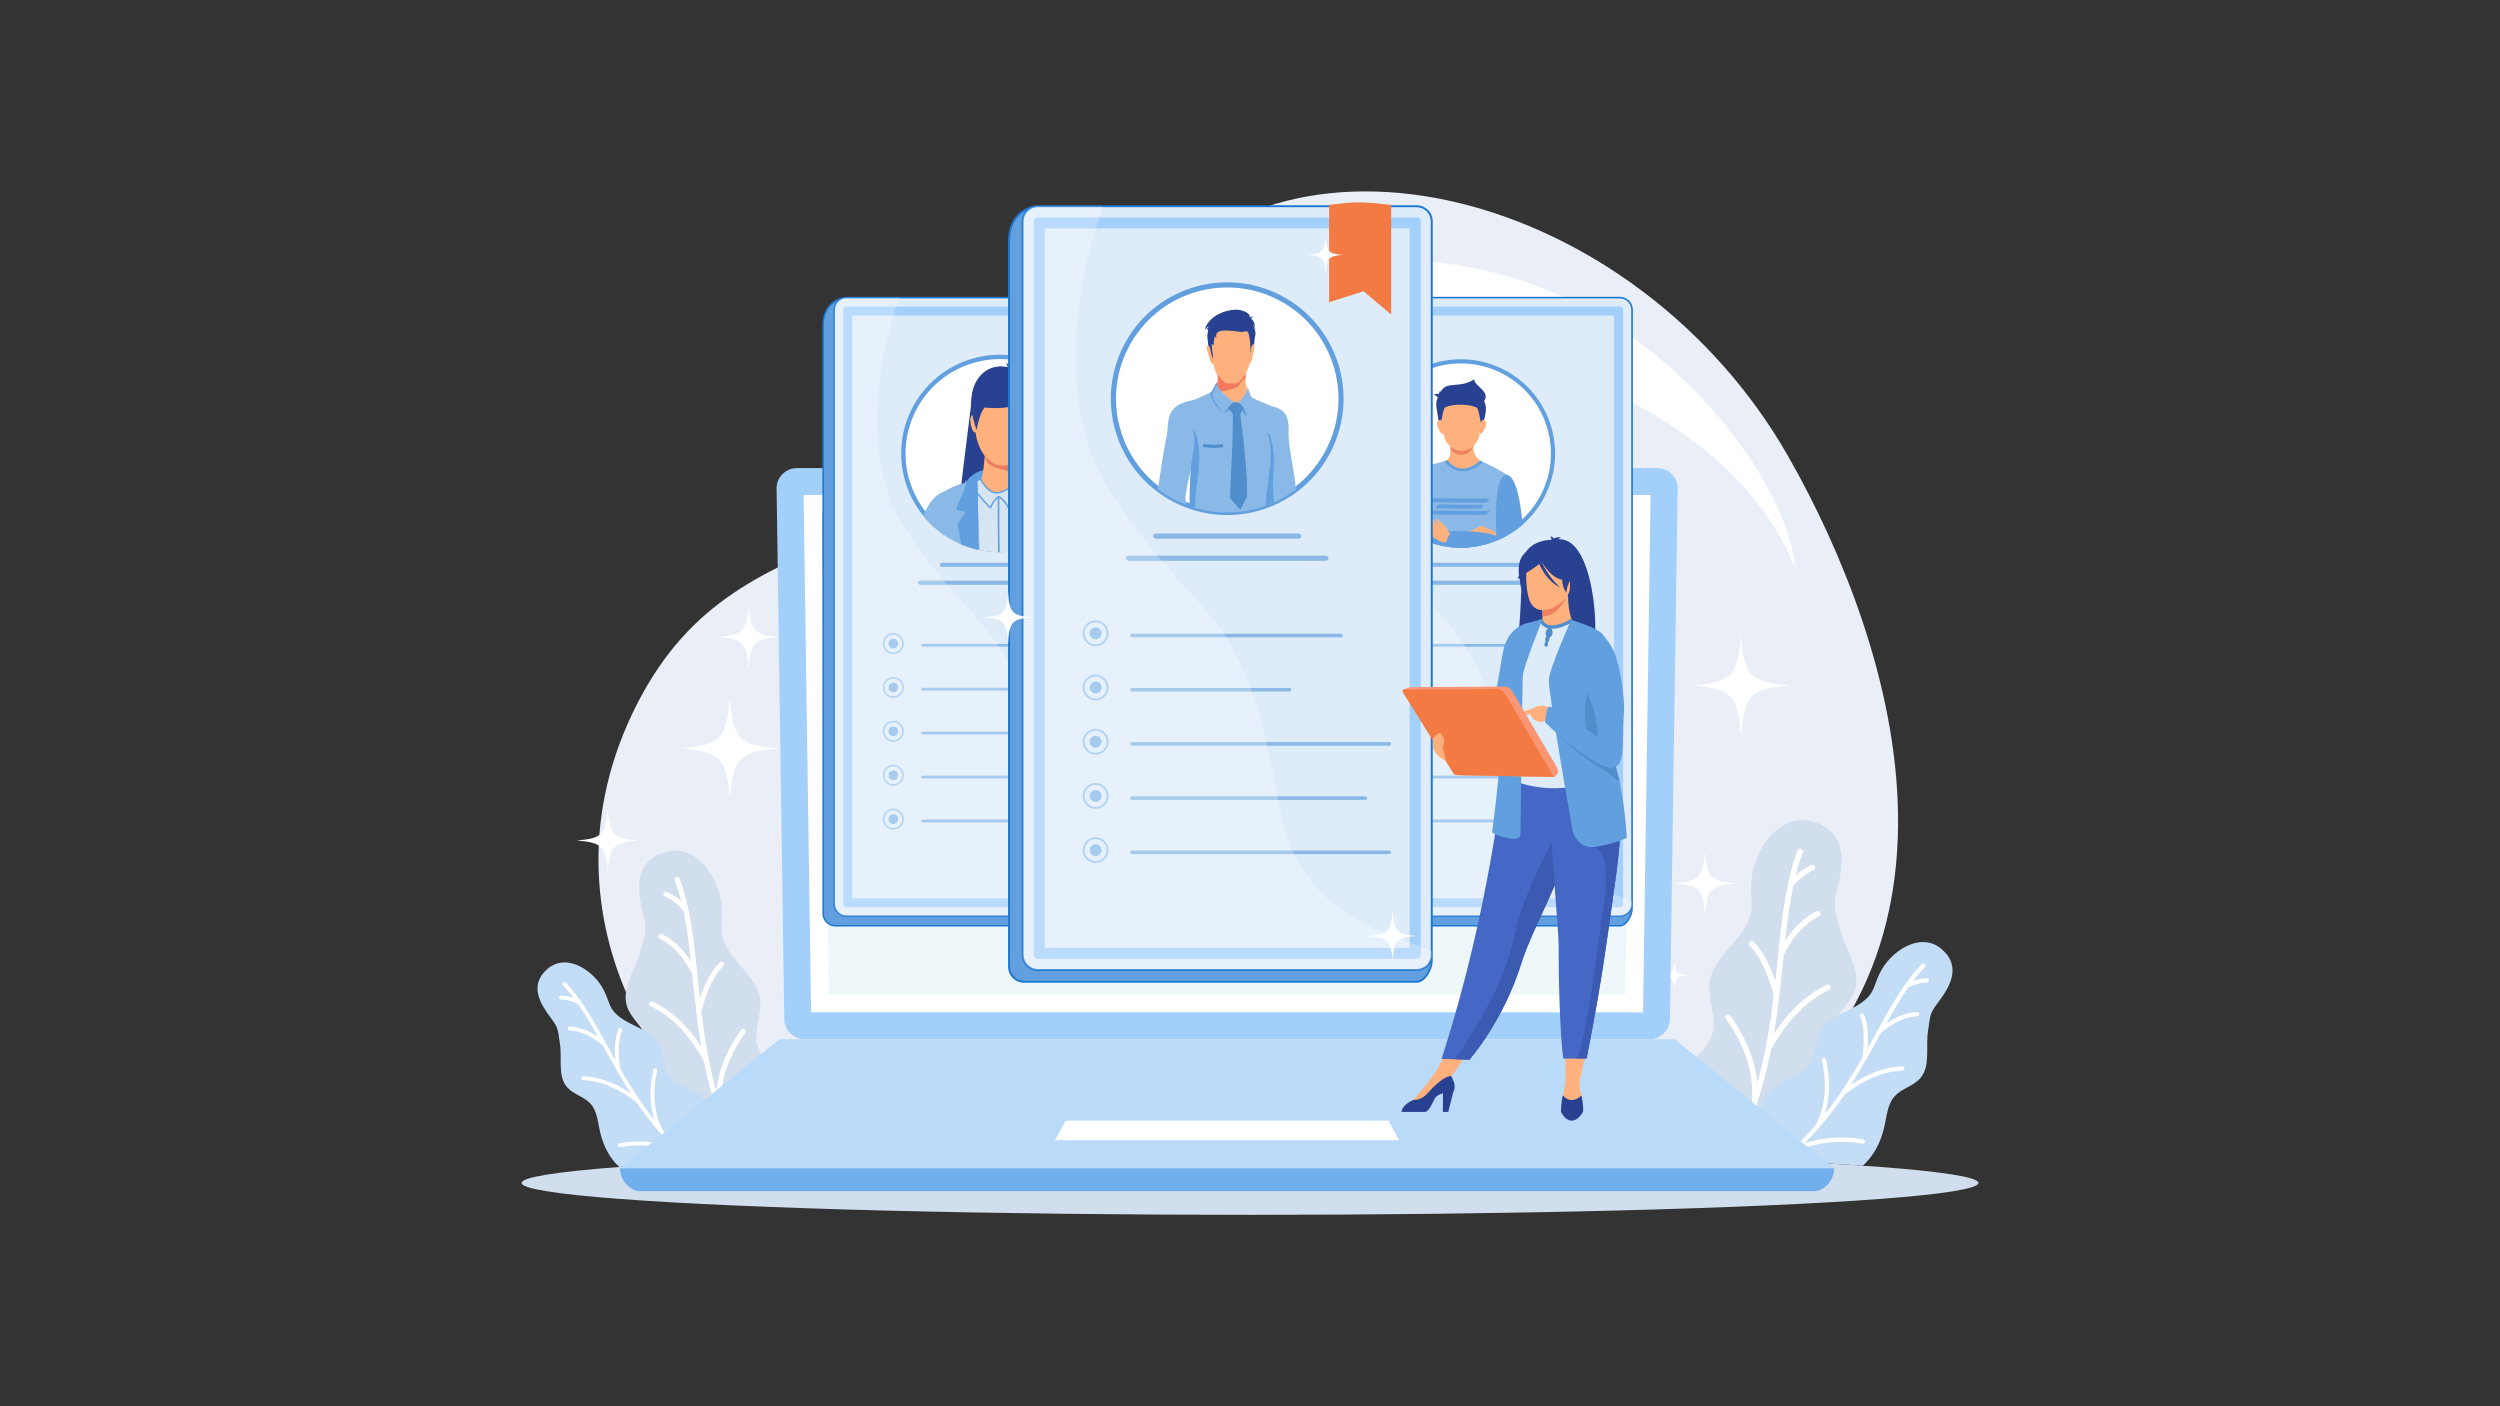 <?xml version="1.0" encoding="UTF-8"?><svg id="Layer_1" xmlns="http://www.w3.org/2000/svg" viewBox="0 0 1920 1080"><rect x="0" y="0" width="1920" height="1080" fill="#333333" stroke="none"/><defs><style>.cls-1,.cls-2{fill:#d1deed;}.cls-3,.cls-4{fill:#deecf9;}.cls-5,.cls-6{fill:#8ab9e8;}.cls-7,.cls-8{fill:#284190;}.cls-9{opacity:.25;}.cls-10{fill:#fb9674;}.cls-10,.cls-11,.cls-12,.cls-8,.cls-13,.cls-14,.cls-15,.cls-16,.cls-17,.cls-6,.cls-18,.cls-4,.cls-19,.cls-20,.cls-2,.cls-21,.cls-22,.cls-23,.cls-24,.cls-25,.cls-26,.cls-27,.cls-28,.cls-29,.cls-30,.cls-31,.cls-32{fill-rule:evenodd;}.cls-11{fill:#f47a44;}.cls-12{fill:#3b5bb2;}.cls-13{fill:#636466;}.cls-14{fill:#619fdf;}.cls-15{fill:#4567c5;}.cls-16{fill:#71aeec;}.cls-17{fill:#4f8dcb;}.cls-18{fill:#1e77d0;}.cls-19{fill:#d5e5f2;}.cls-20{fill:#c4ddf7;}.cls-21{fill:#d1e4f6;}.cls-22{fill:#a3cffb;}.cls-23{fill:#98c4f1;}.cls-24{fill:#badaf9;}.cls-25{fill:#f27960;}.cls-26{fill:#ed7e63;}.cls-27{fill:#eef8fb;}.cls-28{fill:#ef8161;}.cls-29{fill:#fff;}.cls-30{fill:#eb7d63;}.cls-31{fill:#e9eef7;}.cls-32{fill:#ffb17d;}</style></defs><g id="Background"><g><g><path class="cls-31" d="M960,884c130.12,0,249.87,1.95,344.9,5.21,232.56-132.93,152.03-392.04,68.53-538.6-116.2-203.98-390.81-277.29-504.4-114.55-154.18,220.9-302.9,143.82-383.21,311.58-80.31,167.77,41.65,328.6,129.27,341.57,95.03-3.26,214.78-5.21,344.91-5.21h0Z"/><ellipse class="cls-1" cx="960" cy="908.5" rx="559.42" ry="24.5"/><path class="cls-29" d="M1140.4,207.68c139.72,31.12,228.63,159.62,237.34,221.66,3.57,25.46-3.05-34.12-74.33-88.36-63.7-48.47-113.29-57.46-189.06-63.32-53.55-4.14-109.64-10.72-105.65-42.66,3.15-25.23,41.5-47.41,131.7-27.32h0Z"/><path class="cls-2" d="M599.64,827.54c-6.38-7.98-15.35-14.59-18-24.46-3.1-11.66,3.74-23.93,2.04-35.87-2.13-15.03-16.61-24.78-24.47-37.77-7.7-12.73-4.1-17-4.8-31.85-1.06-22.38-19.41-50.63-43.87-43.05-24.83,7.7-20.78,30.78-16.41,48.15,3.12,12.36,1.08,14.14-1.94,26.54-3.66,14.96-15.44,29.42-10.51,44.02,3.04,9.03,11.89,15.12,15.09,24.09,3.63,10.16-.77,21.2-2.46,31.86-3.56,22.44,1.55,41.11,17.86,59.66,1.75,1.67,3.57,3.22,5.47,4.65,22.85-1.29,48.55-2.48,76.73-3.55l.21-.22c14.93-16.29,19.38-44.26,5.05-62.19h0Z"/><path class="cls-29" d="M521.84,674.75c-.39-1.01-1.53-1.52-2.53-1.13s-1.52,1.53-1.13,2.53c1.94,5.07,3.57,10.39,4.96,15.91-.56-.51-1.14-1.01-1.74-1.48-2.66-2.14-5.69-4.01-9.07-5.61-.98-.46-2.15-.04-2.61,.94-.46,.98-.04,2.15,.94,2.61,3.1,1.47,5.88,3.18,8.3,5.12,2.29,1.85,4.29,3.91,5.97,6.18,2.51,11.97,4.15,24.85,5.63,38.43-2.27-3.54-4.7-6.7-7.28-9.51-4.48-4.87-9.44-8.65-14.89-11.35-.97-.48-2.14-.08-2.62,.88-.48,.97-.08,2.14,.89,2.62,4.98,2.47,9.56,5.98,13.73,10.51,4.15,4.5,7.88,10.02,11.19,16.53l.38,3.68c.84,8.09,1.69,16.39,2.7,24.87,.01,.08,.01,.16,.03,.24,1.06,8.86,2.3,17.9,3.86,27.1-4.24-6.55-8.8-12.33-13.69-17.36-7.16-7.37-15.02-13.11-23.56-17.22-.97-.47-2.14-.06-2.61,.92-.47,.98-.06,2.15,.92,2.62,8.13,3.91,15.6,9.38,22.44,16.43,6.81,7.02,13,15.59,18.54,25.71,2.42,12.18,5.49,24.6,9.58,37.14h0s.01,.06,.01,.06h0c2,6.16,4.25,12.35,6.78,18.55-5.94-5.09-12.24-9.5-18.91-13.21-9.29-5.18-19.27-9-29.94-11.47-1.06-.24-2.11,.42-2.36,1.47s.42,2.11,1.47,2.36c10.33,2.39,19.97,6.08,28.92,11.06,8.86,4.93,17.06,11.14,24.6,18.63,1.74,3.86,3.6,7.73,5.59,11.61l4.31-.19c-6.95-13.35-12.38-26.67-16.67-39.84-.74-9.57,.4-19.14,3.4-28.7,3.05-9.69,8.02-19.41,14.92-29.14,.63-.88,.42-2.11-.46-2.74-.88-.62-2.11-.42-2.73,.47-7.13,10.05-12.29,20.14-15.46,30.23-1.8,5.73-2.96,11.47-3.48,17.19-5.89-21.25-9.15-42.03-11.54-61.86,2.3-8.4,4.88-15.51,7.72-21.34,2.82-5.79,5.89-10.25,9.2-13.38,.79-.74,.83-1.98,.08-2.77-.74-.78-1.98-.83-2.77-.07-3.67,3.47-7.02,8.31-10.05,14.52-1.88,3.86-3.66,8.27-5.31,13.23-.57-5.24-1.1-10.4-1.63-15.48l-.4-3.95c0-.07-.01-.14-.02-.22-2.79-26.94-5.61-51.47-13.57-72.29v-.02Z"/><path class="cls-20" d="M533.96,838.07c-6.81-3.67-15.02-5.61-19.78-11.71-5.62-7.19-4.49-17.77-9.2-25.59-5.94-9.84-18.92-12.34-28.24-19.06-9.13-6.58-7.89-10.63-12.77-20.77-7.37-15.28-28.53-29.52-43.32-16.99-15.01,12.73-5.35,27.6,2.84,38.4,5.83,7.69,4.94,9.54,6.51,19.06,1.89,11.5-2.03,25.07,5.72,33.78,4.8,5.38,12.77,7.01,17.66,12.31,5.54,6.01,5.75,14.99,7.73,22.92,2.63,10.52,7.22,18.98,14.47,25.82,19.57-1.48,42.57-2.86,68.54-4.13,1.99-2.84,3.61-5.95,4.77-9.23,5.57-15.77,.39-36.56-14.92-44.81h0Z"/><path class="cls-29" d="M434.49,754.69c-.57-.59-1.51-.61-2.1-.04-.59,.57-.61,1.51-.04,2.1,2.85,2.96,5.56,6.18,8.17,9.61-.54-.18-1.09-.36-1.65-.51-2.49-.7-5.15-1.12-7.98-1.22-.82-.03-1.51,.61-1.54,1.42s.61,1.51,1.42,1.54c2.61,.1,5.03,.47,7.29,1.11,2.15,.61,4.14,1.45,5.99,2.54,5.29,7.6,10.25,16.08,15.3,25.1-2.63-1.79-5.26-3.28-7.89-4.46-4.56-2.07-9.15-3.23-13.73-3.5-.82-.04-1.52,.58-1.57,1.39-.04,.82,.58,1.52,1.39,1.56,4.21,.24,8.43,1.33,12.68,3.25,4.22,1.91,8.45,4.65,12.69,8.2l1.36,2.45c2.98,5.38,6.04,10.92,9.25,16.52,.03,.05,.06,.11,.09,.16,3.37,5.86,6.9,11.79,10.71,17.73-4.89-3.3-9.79-5.98-14.68-8.04-7.17-3.01-14.35-4.68-21.51-5.02-.82-.04-1.51,.6-1.56,1.42-.04,.82,.6,1.51,1.42,1.55,6.81,.32,13.65,1.92,20.49,4.8,6.83,2.87,13.67,7.01,20.52,12.42,5.29,7.77,11.11,15.5,17.68,23.04h0l.02,.04h0c3.22,3.69,6.62,7.34,10.22,10.91-5.64-1.79-11.34-2.99-17.09-3.6-8.01-.85-16.09-.55-24.25,.89-.81,.14-1.35,.91-1.21,1.72s.91,1.35,1.72,1.21c7.91-1.39,15.71-1.68,23.43-.86,7.63,.81,15.18,2.71,22.66,5.69,2.58,2.38,5.26,4.72,8.04,7.03l4.42-.23c-9.72-7.76-18.14-16.04-25.61-24.59-3.35-6.45-5.4-13.46-6.13-21-.75-7.66-.16-15.9,1.76-24.73,.18-.8-.33-1.59-1.13-1.76-.8-.18-1.59,.33-1.76,1.13-1.99,9.12-2.59,17.67-1.81,25.63,.44,4.53,1.32,8.87,2.66,13.02-10.4-13.06-18.83-26.57-26.36-39.68-.89-6.53-1.2-12.25-.95-17.14,.25-4.87,1.07-8.89,2.45-12.05,.33-.75-.02-1.63-.77-1.95-.75-.33-1.62,.02-1.95,.77-1.53,3.51-2.43,7.87-2.69,13.09-.17,3.25-.09,6.84,.22,10.78-1.95-3.48-3.86-6.92-5.73-10.3l-1.45-2.64s-.05-.1-.08-.14c-9.93-17.94-19.15-34.19-30.88-46.33h.01Z"/><path class="cls-2" d="M1295.67,819.97c6.96-8.71,16.76-15.91,19.63-26.69,3.39-12.73-4.08-26.11-2.23-39.14,2.32-16.41,18.13-27.04,26.7-41.21,8.39-13.89,4.46-18.55,5.23-34.76,1.15-24.42,21.18-55.25,47.87-46.98,27.09,8.4,22.67,33.59,17.9,52.55-3.39,13.5-1.18,15.44,2.12,28.95,3.98,16.33,16.84,32.12,11.47,48.05-3.32,9.85-12.99,16.49-16.48,26.29-3.96,11.09,.83,23.12,2.68,34.76,3.89,24.5-1.69,44.87-19.49,65.1-2.15,2.05-4.4,3.94-6.75,5.66-24.61-1.25-52.08-2.4-81.96-3.41-.42-.42-.82-.85-1.22-1.29-16.29-17.78-21.15-48.29-5.5-67.86h0Z"/><path class="cls-29" d="M1380.57,653.23c.42-1.1,1.66-1.66,2.76-1.24,1.1,.42,1.66,1.67,1.23,2.77-2.11,5.54-3.89,11.33-5.42,17.37,.62-.56,1.25-1.09,1.9-1.62,2.91-2.33,6.21-4.37,9.9-6.13,1.07-.5,2.34-.05,2.84,1.03,.5,1.06,.04,2.34-1.02,2.84-3.39,1.6-6.41,3.47-9.05,5.59-2.5,2.01-4.68,4.26-6.52,6.75-2.73,13.07-4.53,27.12-6.14,41.93,2.48-3.86,5.12-7.31,7.94-10.37,4.89-5.32,10.31-9.45,16.24-12.39,1.06-.53,2.34-.09,2.87,.97,.52,1.06,.09,2.34-.97,2.87-5.44,2.69-10.43,6.52-14.99,11.46-4.52,4.91-8.59,10.93-12.2,18.04l-.42,4.02c-.91,8.83-1.85,17.9-2.96,27.14,0,.09-.02,.18-.03,.27-1.16,9.67-2.5,19.54-4.21,29.58,4.62-7.14,9.6-13.46,14.93-18.95,7.82-8.04,16.38-14.31,25.71-18.8,1.06-.52,2.34-.07,2.86,1s.06,2.35-1.01,2.86c-8.87,4.27-17.03,10.25-24.48,17.92-7.44,7.66-14.19,17.02-20.23,28.06-2.64,13.3-5.99,26.84-10.45,40.53h0s-.02,.06-.02,.06h0c-2.18,6.72-4.64,13.47-7.4,20.25,6.48-5.56,13.36-10.37,20.63-14.42,10.14-5.64,21.03-9.82,32.67-12.52,1.15-.27,2.31,.45,2.58,1.6s-.45,2.3-1.6,2.58c-11.28,2.61-21.79,6.64-31.56,12.07-9.66,5.38-18.61,12.16-26.85,20.32-2.03,4.51-4.2,9.02-6.53,13.53l-4.73-.19c7.8-14.86,13.87-29.7,18.65-44.36,.8-10.44-.43-20.89-3.72-31.31-3.33-10.58-8.75-21.19-16.29-31.81-.68-.96-.45-2.3,.51-2.98,.96-.69,2.3-.46,2.98,.5,7.78,10.98,13.41,21.98,16.87,32.99,1.97,6.26,3.23,12.51,3.81,18.77,6.43-23.2,9.99-45.87,12.58-67.51-2.51-9.17-5.32-16.93-8.42-23.28-3.08-6.32-6.43-11.19-10.05-14.6-.86-.81-.9-2.17-.09-3.02,.81-.86,2.17-.9,3.02-.09,4.01,3.79,7.66,9.08,10.97,15.85,2.05,4.21,3.99,9.03,5.79,14.43,.63-5.71,1.21-11.35,1.78-16.89l.45-4.31c0-.08,.01-.16,.02-.24,3.04-29.4,6.12-56.16,14.81-78.89h0Z"/><path class="cls-20" d="M1367.34,831.46c7.43-4.01,16.38-6.12,21.58-12.77,6.14-7.86,4.9-19.4,10.04-27.93,6.49-10.74,20.64-13.47,30.82-20.8,9.96-7.19,8.61-11.6,13.94-22.67,8.04-16.67,31.12-32.21,47.26-18.54,16.38,13.88,5.84,30.12-3.1,41.9-6.37,8.39-5.4,10.4-7.1,20.8-2.06,12.55,2.22,27.36-6.24,36.86-5.23,5.88-13.93,7.65-19.27,13.43-6.05,6.56-6.27,16.36-8.43,25.01-2.91,11.65-8.02,20.98-16.14,28.5-21.37-1.45-46.16-2.8-73.87-4.02-2.43-3.32-4.4-6.98-5.78-10.87-6.08-17.21-.42-39.9,16.27-48.9h0Z"/><path class="cls-29" d="M1475.88,740.47c.62-.64,1.65-.66,2.29-.04,.65,.62,.66,1.65,.04,2.29-3.11,3.22-6.07,6.74-8.91,10.49,.59-.2,1.19-.39,1.8-.57,2.72-.77,5.61-1.21,8.71-1.33,.89-.04,1.65,.66,1.68,1.56,.03,.89-.66,1.64-1.56,1.67-2.84,.11-5.5,.52-7.96,1.21-2.34,.66-4.52,1.58-6.54,2.77-5.78,8.3-11.19,17.55-16.7,27.4,2.87-1.95,5.74-3.58,8.61-4.87,4.98-2.26,9.98-3.53,14.98-3.82,.89-.05,1.66,.63,1.71,1.53,.05,.89-.63,1.66-1.53,1.71-4.59,.27-9.2,1.45-13.84,3.54-4.61,2.08-9.22,5.06-13.85,8.94l-1.48,2.68c-3.25,5.88-6.59,11.91-10.1,18.03-.03,.07-.07,.12-.1,.18-3.67,6.39-7.53,12.87-11.69,19.35,5.34-3.6,10.68-6.52,16.01-8.77,7.83-3.28,15.65-5.12,23.47-5.47,.9-.05,1.66,.65,1.7,1.54,.04,.9-.65,1.66-1.54,1.7-7.44,.34-14.9,2.09-22.37,5.23-7.45,3.13-14.92,7.65-22.4,13.55-5.78,8.48-12.13,16.92-19.29,25.14h0l-.03,.03h0c-3.51,4.04-7.22,8.01-11.15,11.92,6.16-1.95,12.38-3.26,18.64-3.93,8.74-.93,17.56-.61,26.47,.96,.88,.16,1.47,1,1.32,1.88-.15,.88-1,1.47-1.88,1.32-8.62-1.53-17.14-1.83-25.56-.94-8.32,.89-16.57,2.96-24.72,6.2-3.06,2.83-6.26,5.61-9.58,8.33l-4.88-.23c10.96-8.66,20.44-17.94,28.8-27.52,3.66-7.04,5.88-14.68,6.7-22.91,.82-8.36,.18-17.35-1.92-26.98-.19-.87,.36-1.73,1.23-1.93s1.73,.36,1.93,1.24c2.17,9.95,2.83,19.28,1.98,27.97-.49,4.94-1.45,9.67-2.91,14.2,11.35-14.25,20.55-29,28.77-43.3,.97-7.13,1.31-13.37,1.03-18.71-.28-5.31-1.16-9.7-2.67-13.15-.36-.82,.02-1.77,.84-2.13s1.77,.01,2.13,.83c1.67,3.82,2.65,8.58,2.94,14.29,.18,3.54,.1,7.47-.24,11.77,2.13-3.79,4.21-7.55,6.25-11.24l1.59-2.87c.02-.05,.05-.1,.09-.16,10.83-19.58,20.9-37.31,33.69-50.56h0Z"/><path class="cls-29" d="M919.38,297.23c-2,27.48-6.05,31.27-32.25,33.39,26.2,2.11,30.25,5.91,32.25,33.39,2-27.48,6.05-31.27,32.25-33.39-26.2-2.12-30.25-5.91-32.25-33.39h0Zm106.5,72.48c-1.07,14.67-3.23,16.7-17.22,17.82,13.99,1.13,16.16,3.15,17.22,17.82,1.07-14.67,3.23-16.7,17.22-17.82-13.98-1.13-16.15-3.16-17.22-17.82h0Zm-46.64-112.91c-1.08,14.86-3.28,16.91-17.44,18.06,14.16,1.15,16.36,3.19,17.44,18.06,1.08-14.86,3.28-16.91,17.44-18.06-14.17-1.15-16.36-3.19-17.44-18.06Z"/><path class="cls-29" d="M880.76,747.77c1.62,22.26,4.9,25.33,26.13,27.05-21.22,1.71-24.51,4.78-26.13,27.05-1.62-22.26-4.91-25.33-26.13-27.05,21.22-1.72,24.51-4.79,26.13-27.05h0Zm-86.28,58.72c.86,11.89,2.62,13.52,13.95,14.43-11.33,.92-13.08,2.56-13.95,14.45-.87-11.89-2.62-13.53-13.95-14.45,11.33-.91,13.08-2.55,13.95-14.43h0Zm37.78-91.48c.88,12.04,2.65,13.7,14.13,14.62-11.48,.93-13.25,2.58-14.13,14.62-.87-12.04-2.65-13.69-14.13-14.62,11.48-.93,13.25-2.59,14.13-14.62Z"/><path class="cls-29" d="M1219.84,692.9c-1.24,17.05-3.76,19.39-20.01,20.7,16.25,1.32,18.77,3.67,20.01,20.71,1.24-17.05,3.75-19.4,20.01-20.71-16.26-1.31-18.77-3.66-20.01-20.7h0Zm66.06,44.95c-.66,9.1-2.01,10.36-10.68,11.06,8.68,.71,10.02,1.96,10.68,11.06,.66-9.1,2-10.35,10.68-11.06-8.68-.7-10.02-1.95-10.68-11.06h0Zm-28.93-70.04c-.68,9.22-2.03,10.49-10.82,11.2,8.79,.71,10.14,1.98,10.82,11.19,.67-9.21,2.03-10.48,10.81-11.19-8.79-.71-10.14-1.98-10.81-11.2Z"/></g><g><path class="cls-22" d="M612.06,359.49h660.69c8.6,0,15.76,7,15.65,15.54l-5.91,407.58c-.12,8.54-7.05,15.53-15.65,15.53H617.97c-8.59,0-15.52-6.99-15.64-15.53l-5.92-407.58c-.12-8.55,7.05-15.54,15.65-15.54Z"/><polygon class="cls-29" points="617.15 380.14 622.91 777.49 1261.89 777.49 1267.66 380.14 617.15 380.14"/><polygon class="cls-27" points="631.18 393.96 636.54 763.66 1248.27 763.66 1253.63 393.96 631.18 393.96"/><polygon class="cls-22" points="1252.95 440.72 631.85 440.72 631.18 393.96 1253.63 393.96 1252.95 440.72"/><path class="cls-29" d="M662.27,404.1h323.72c7.28,0,13.24,5.95,13.24,13.24h0c0,7.28-5.95,13.24-13.24,13.24h-323.72c-7.28,0-13.24-5.95-13.24-13.24h0c0-7.28,5.95-13.24,13.24-13.24Z"/><path class="cls-29" d="M1214.04,430.58c7.29,0,13.24-5.95,13.24-13.24s-5.95-13.24-13.24-13.24-13.24,5.95-13.24,13.24,5.95,13.24,13.24,13.24Z"/><path class="cls-21" d="M715.56,479.08h453.69v9.63h-453.69v-9.63h0Zm0,222.41h453.69v9.63h-453.69v-9.63h0Zm0-27.8h453.69v9.63h-453.69v-9.63h0Zm0-27.81h453.69v9.63h-453.69v-9.63h0Zm0-27.8h453.69v9.63h-453.69v-9.63h0Zm0-27.8h453.69v9.63h-453.69v-9.63h0Zm0-27.81h453.69v9.63h-453.69v-9.63h0Zm0-27.8h453.69v9.63h-453.69v-9.63h0Zm0-27.8h453.69v9.63h-453.69v-9.63Z"/><polygon class="cls-24" points="476.23 897.26 691.33 897.26 1193.47 897.26 1408.57 897.26 1286.12 798.14 1193.47 798.14 691.33 798.14 598.68 798.14 476.23 897.26"/><path class="cls-16" d="M476.23,897.26h932.34c0,8.42-5.99,15.89-13.91,17.6H490.15c-7.93-1.7-13.92-9.18-13.92-17.6Z"/><polygon class="cls-29" points="818.44 860.66 849.81 860.66 1034.99 860.66 1066.37 860.66 1074.55 875.71 1034.99 875.71 849.81 875.71 810.25 875.71 818.44 860.66"/></g><g><path class="cls-14" d="M650.04,228.55h235.73c5.15,0,9.37,4.21,9.37,9.36v459.95c0,5.15-4.21,13.13-9.37,13.13h-244.22c-5.15,0-9.37-4.21-9.37-9.36V250.13c0-17.09,12.7-21.57,17.85-21.57h0Z"/><path class="cls-4" d="M650.04,228.55h235.78c5.15,0,9.37,4.21,9.37,9.36v456.36c0,5.15-4.21,9.36-9.37,9.36h-235.78c-5.15,0-9.37-4.21-9.37-9.36V237.91c0-5.15,4.21-9.36,9.37-9.36Z"/><path class="cls-22" d="M650.04,235.44h235.78c1.36,0,2.47,1.11,2.47,2.47v456.36c0,1.36-1.11,2.46-2.47,2.46h-235.78c-1.36,0-2.47-1.11-2.47-2.46V237.91c0-1.35,1.12-2.47,2.47-2.47h0Zm4.42,6.9v447.51h226.93V242.34h-226.93Z"/><path class="cls-18" d="M650.04,227.95h235.78c2.74,0,5.23,1.12,7.04,2.93h0c1.8,1.8,2.93,4.3,2.93,7.03v456.36c0,.31-.01,.63-.04,.94v2.65c0,2.9-1.28,6.65-3.29,9.48-1.76,2.46-4.09,4.25-6.67,4.25h-244.23c-2.74,0-5.23-1.12-7.04-2.93-1.8-1.8-2.93-4.3-2.93-7.03V250.13c0-6.96,2.07-11.89,4.89-15.31,3.97-4.8,9.44-6.59,12.79-6.83,.14-.01,.28-.02,.42-.02h.34Zm244.41,471.28c-.44,.76-.97,1.45-1.59,2.07h0c-1.8,1.8-4.3,2.93-7.04,2.93h-235.78c-2.74,0-5.23-1.12-7.03-2.92h0c-1.8-1.81-2.93-4.3-2.93-7.04V237.91c0-2.54,.97-4.87,2.55-6.64-1.82,1-3.64,2.4-5.22,4.3-2.66,3.22-4.62,7.9-4.62,14.55v451.51c0,2.41,.99,4.59,2.58,6.18,1.59,1.58,3.78,2.58,6.19,2.58h244.22c2.14,0,4.15-1.58,5.7-3.75,1.57-2.2,2.66-5,2.97-7.41h0Zm.09-4.08V237.91c0-2.41-.99-4.6-2.58-6.18-1.59-1.59-3.78-2.58-6.19-2.58h-236.07s-.11,0-.11,0h0c-2.23,.12-4.24,1.07-5.74,2.56-1.58,1.59-2.57,3.78-2.57,6.19v456.36c0,2.41,.99,4.6,2.57,6.19,1.59,1.59,3.78,2.58,6.2,2.58h235.78c2.41,0,4.6-.99,6.2-2.58,1.38-1.39,2.32-3.25,2.52-5.31h0Z"/><path class="cls-6" d="M708.64,494.47h130.17c.61,0,1.12,.5,1.12,1.12h0c0,.61-.51,1.12-1.12,1.12h-130.17c-.61,0-1.12-.5-1.12-1.12h0c0-.62,.5-1.12,1.12-1.12Z"/><g><path class="cls-23" d="M679.2,494.21c0-3.79,3.07-6.86,6.87-6.86s6.86,3.07,6.86,6.86-3.07,6.87-6.86,6.87-6.87-3.07-6.87-6.87h0Zm6.87,8.05c4.45,0,8.05-3.6,8.05-8.05s-3.6-8.05-8.05-8.05-8.05,3.6-8.05,8.05,3.6,8.05,8.05,8.05Z"/><path class="cls-6" d="M686.07,490.51c-2.05,0-3.71,1.66-3.71,3.71s1.66,3.71,3.71,3.71,3.71-1.66,3.71-3.71-1.66-3.71-3.71-3.71Z"/></g><path class="cls-6" d="M708.64,528.19h98.03c.61,0,1.12,.5,1.12,1.12h0c0,.62-.51,1.12-1.12,1.12h-98.03c-.61,0-1.12-.5-1.12-1.12h0c0-.62,.5-1.12,1.12-1.12Z"/><g><path class="cls-23" d="M679.2,527.94c0-3.79,3.07-6.86,6.87-6.86s6.86,3.07,6.86,6.86-3.07,6.87-6.86,6.87-6.87-3.07-6.87-6.87h0Zm6.87,8.05c4.45,0,8.05-3.6,8.05-8.05s-3.6-8.05-8.05-8.05-8.05,3.6-8.05,8.05,3.6,8.05,8.05,8.05Z"/><path class="cls-6" d="M686.07,524.22c-2.05,0-3.71,1.67-3.71,3.72s1.66,3.72,3.71,3.72,3.71-1.67,3.71-3.72-1.66-3.72-3.71-3.72Z"/></g><path class="cls-6" d="M708.64,561.91h160.15c.62,0,1.12,.5,1.12,1.12h0c0,.62-.51,1.12-1.12,1.12h-160.15c-.61,0-1.12-.5-1.12-1.12h0c0-.61,.5-1.12,1.12-1.12Z"/><g><path class="cls-23" d="M679.2,561.66c0-3.79,3.07-6.87,6.87-6.87s6.86,3.08,6.86,6.87-3.07,6.87-6.86,6.87-6.87-3.07-6.87-6.87h0Zm6.87,8.05c4.45,0,8.05-3.6,8.05-8.05s-3.6-8.05-8.05-8.05-8.05,3.6-8.05,8.05,3.6,8.05,8.05,8.05Z"/><path class="cls-6" d="M686.07,557.95c-2.05,0-3.71,1.66-3.71,3.71s1.66,3.72,3.71,3.72,3.71-1.66,3.71-3.72-1.66-3.71-3.71-3.71Z"/></g><path class="cls-6" d="M708.64,595.64h145.2c.62,0,1.12,.5,1.12,1.12h0c0,.61-.51,1.12-1.12,1.12h-145.2c-.61,0-1.12-.5-1.12-1.12h0c0-.62,.5-1.12,1.12-1.12Z"/><g><path class="cls-23" d="M679.2,595.37c0-3.79,3.07-6.87,6.87-6.87s6.86,3.07,6.86,6.87-3.07,6.87-6.86,6.87-6.87-3.07-6.87-6.87h0Zm6.87,8.05c4.45,0,8.05-3.6,8.05-8.05s-3.6-8.05-8.05-8.05-8.05,3.6-8.05,8.05,3.6,8.05,8.05,8.05Z"/><path class="cls-6" d="M686.07,591.67c-2.05,0-3.71,1.66-3.71,3.71s1.66,3.71,3.71,3.71,3.71-1.66,3.71-3.71-1.66-3.71-3.71-3.71Z"/></g><path class="cls-6" d="M708.64,629.35h160.15c.62,0,1.12,.5,1.12,1.12h0c0,.62-.51,1.12-1.12,1.12h-160.15c-.61,0-1.12-.5-1.12-1.12h0c0-.62,.5-1.12,1.12-1.12Z"/><g><path class="cls-23" d="M679.2,629.09c0-3.79,3.07-6.87,6.87-6.87s6.86,3.07,6.86,6.87-3.07,6.87-6.86,6.87-6.87-3.07-6.87-6.87h0Zm6.87,8.05c4.45,0,8.05-3.6,8.05-8.05s-3.6-8.05-8.05-8.05-8.05,3.6-8.05,8.05,3.6,8.05,8.05,8.05Z"/><path class="cls-6" d="M686.07,625.38c-2.05,0-3.71,1.67-3.71,3.72s1.66,3.72,3.71,3.72,3.71-1.67,3.71-3.72-1.66-3.72-3.71-3.72Z"/></g><path class="cls-6" d="M723.44,432.16h89c.88,0,1.6,.72,1.6,1.6h0c0,.88-.72,1.6-1.6,1.6h-89c-.88,0-1.61-.72-1.61-1.6h0c0-.88,.72-1.6,1.61-1.6Z"/><path class="cls-6" d="M707.06,445.92h121.75c1.21,0,2.2,.72,2.2,1.6h0c0,.88-.99,1.6-2.2,1.6h-121.75c-1.21,0-2.2-.72-2.2-1.6h0c0-.88,.99-1.6,2.2-1.6Z"/><g class="cls-9"><path class="cls-29" d="M690.83,228.55c-22.55,61.8-25.31,134.36,5.88,180.14,61.6,90.41,79.91,62.15,103.93,194.06,11.36,62.41,54.77,73.65,94.55,89.11v2.4c0,5.15-4.21,9.36-9.37,9.36h-235.78c-5.15,0-9.37-4.21-9.37-9.36V237.91c0-5.15,4.21-9.36,9.37-9.36h40.78Z"/></g><g><g><path class="cls-29" d="M801.57,282.18c36.5,18.58,51.03,63.23,32.45,99.72-18.57,36.5-63.22,51.03-99.72,32.45-36.5-18.57-51.03-63.22-32.45-99.72,18.57-36.5,63.22-51.03,99.72-32.45h0Z"/><path class="cls-14" d="M802.33,280.68c18.66,9.5,31.71,25.66,37.71,44.12,6,18.45,4.97,39.21-4.53,57.86-9.5,18.65-25.67,31.7-44.11,37.7-18.45,6.01-39.2,4.97-57.86-4.53-18.65-9.5-31.69-25.66-37.7-44.11h0c-6-18.45-4.97-39.2,4.53-57.86,9.5-18.66,25.66-31.71,44.11-37.71,18.45-6.01,39.2-4.97,57.85,4.52h0Zm34.53,45.16c-5.73-17.63-18.21-33.08-36.05-42.16-17.84-9.08-37.67-10.07-55.3-4.33-17.63,5.73-33.08,18.21-42.16,36.05-9.08,17.84-10.07,37.67-4.33,55.3,5.73,17.63,18.21,33.08,36.04,42.16,17.84,9.08,37.68,10.07,55.31,4.33,17.63-5.73,33.09-18.21,42.16-36.05,9.09-17.84,10.07-37.68,4.33-55.31h0Z"/></g><g><path class="cls-8" d="M796.83,303.81c-27.92-8.85-48.65-10.2-50.39,1.47-4.96,42.04-8.54,66.11-8.09,68.84,.93,.04,1.85,.09,2.75,.12,.19,0,.51-5.92,.7-5.91,.31,.01,.53,5.97,.82,5.99,22.36,1.21,42.63,.8,51.99,1.87,2.42,.28,1.37-8.75,1.98-8.62,.61,.13-.61,9.31,1.69,9.42,1.87,.09,3.37,.76,4.61,1.01,1.6-11.62-1.27-18.3-1.76-29.39-.72-16.48-.19-36.32-4.31-44.81h0Z"/><path class="cls-14" d="M793.54,371.99c8.09,10.29-1.18,29.44-31.57,21.69-13.08-3.34-23.78-14.96-19.39-23.14,7.99-14.83,39.99-12.53,50.97,1.45h0Z"/><path class="cls-14" d="M764.95,360.97c-1.19,0-2.38,.05-3.56,.16-8.74,.74-15.41,4.29-18.33,9.69-1.26,2.34-1.24,5.14,.05,8.1,2.73,6.23,10.54,12.07,18.98,14.23,14.77,3.76,26.56,1.44,31.56-6.23,3-4.61,2.78-10.33-.56-14.57-5.38-6.85-16.81-11.37-28.15-11.37h0Zm10.08,35.04c-4.03,0-8.47-.58-13.2-1.79-8.76-2.23-16.87-8.35-19.73-14.85-1.44-3.29-1.44-6.43-.02-9.09,3.09-5.73,10.1-9.49,19.21-10.27,12.99-1.12,26.42,3.67,32.68,11.64,3.64,4.63,3.88,10.86,.62,15.87-3.63,5.58-10.59,8.5-19.57,8.5h0Z"/><path class="cls-32" d="M804.61,388.55c-14.73-11.51-28.96-11.99-21.72-39.53l-26.21-2.95c-2.13,20.61-.83,22.14-10.08,29.31-2.05,1.59-14.86,7.9-14.86,7.9,18.89,18.16,55.09,18.59,72.88,5.27h0Z"/><path class="cls-30" d="M782.06,352.55c-.91,4.83-1.51,8.39-.84,13-9.33-7.05-22.97-3.76-24.92-15.5-.69-4.12,9.83,14.78,25.77,2.51h0Z"/><path class="cls-32" d="M751.99,306.76c-13.09,39.08,17,68.39,35.62,38.64,33.61-53.67-24.98-70.45-35.62-38.64Z"/><path class="cls-8" d="M782.17,296.7c.59,6.58-4.87,7.11-9.61,7.07-15-.08-22.91,18.55-23.47,24.91-9.99-26.25,14.42-52.21,28.97-45.06,4.36,2.15,3.75,9.06,4.11,13.06h0Z"/><path class="cls-8" d="M772.83,292.3c-3.15,5.8,1.64,8.45,6.01,10.3,13.81,5.86,14.72,29.78,12.7,35.85,19.59-20.14,6.43-57.32-9.76-56.51-4.85,.24-7.03,6.83-8.95,10.36h0Z"/><path class="cls-32" d="M747.96,318.27c4.16-.37,2.77,7.91,1.96,12-1.58,8.05-8.51-11.4-1.96-12Z"/><path class="cls-32" d="M748.24,328.63c-.19,0-.36-.09-.47-.25-1.06-1.66-1.47-4.9,.3-6.38,.23-.2,.59-.17,.78,.06,.2,.24,.17,.59-.07,.8-1.26,1.06-.88,3.66-.08,4.91,.17,.26,.09,.61-.17,.77l-.3,.09h0Z"/><path class="cls-32" d="M797.16,327.31c-3.75-1.85-5.44,6.36-6.17,10.46-1.44,8.08,12.06-7.55,6.17-10.46Z"/><path class="cls-32" d="M793.37,336.88c-.18,0-.34-.07-.45-.22-.18-.25-.13-.6,.12-.78,1.2-.88,2.49-3.16,1.71-4.61-.15-.27-.05-.61,.22-.76,.27-.15,.61-.05,.75,.23,1.11,2.02-.43,4.88-2.02,6.04-.1,.07-.21,.1-.33,.1h0Z"/><path class="cls-6" d="M709.08,396.09c12.87-32.16,39.58-21.63,29.73,17.59l-1.04,4.15c-1.42-.62-2.84-1.28-4.24-1.99-9.76-4.97-17.98-11.76-24.45-19.75h0Z"/><path class="cls-6" d="M824.78,398.48c-12.37-35.71-40.97-25.75-30.83,14.62l1.45,5.83c11.12-4.31,21.25-11.24,29.37-20.46Z"/><path class="cls-19" d="M781.76,369.21c5.53,1.13,12.45,3.35,24.29,7.47,.74,.26,1.2,.99,1.14,1.76-.96,11.6-.33,23.17,.51,34.4-5.13,3.16-10.61,5.68-16.31,7.53-18.45,6.01-39.2,4.97-57.86-4.53-3.04-1.55-5.94-3.28-8.68-5.17,.09-16.63,.77-30.3,.92-32.56,8.54-3.65,16.48-7.62,27.37-9.89,8.92,14.79,15.73,12.24,28.63,.98h-.01Z"/><path class="cls-14" d="M766.21,382.03c0-.35,.28-.64,.64-.64s.63,.28,.63,.64c-.04,13.11,.05,27.12,.3,42.06h-1.28c-.24-14.94-.33-28.96-.28-42.06Z"/><path class="cls-14" d="M726.3,378.5c-.32,4.81-.86,17.6-.91,32.54l-1.11-.76c.12-17.7,.9-31.88,.93-32.2l.02-.34,.31-.13c1.36-.58,2.71-1.18,4.05-1.77,6.99-3.07,14.22-6.24,23.43-8.16l.39-.08,.21,.34c3.73,6.2,7.14,9.34,10.71,9.9,4.73,.74,10.04-2.91,17.06-9.05l.21-.18,.27,.05c5.76,1.18,13.01,3.54,24.37,7.49,.97,.34,1.59,1.3,1.51,2.33-.95,11.47-.34,22.88,.49,34.02l-1.07,.66c-.85-11.36-1.5-23.02-.53-34.77,.04-.52-.27-1-.76-1.17-11.13-3.88-18.29-6.21-23.96-7.4-7.16,6.24-12.65,9.93-17.76,9.13-3.91-.62-7.4-3.73-11.29-10.1-8.91,1.9-15.98,5-22.82,8.01-1.24,.55-2.49,1.1-3.75,1.64h0Z"/><path class="cls-14" d="M774.87,390.77h-.12c-.31-.05-.58-.25-.71-.53-1.6-3.35-3.92-6.1-6.91-8.2h-.28c-2.54,2.11-4.35,4.71-5.39,7.77-.1,.31-.35,.53-.66,.6-.31,.07-.63-.02-.85-.24-5.98-6.04-11.83-12.63-14.14-19.85-.09-.28,.07-.61,.36-.7,.3-.09,.61,.07,.71,.37,2.2,6.9,7.83,13.29,13.64,19.17,1.12-3.12,3.02-5.79,5.63-7.95,.47-.39,1.14-.41,1.64-.07,3.07,2.15,5.47,4.96,7.15,8.37,4.39-5.16,10.29-12.13,12.81-18.55,.11-.28,.44-.42,.72-.31,.28,.11,.43,.44,.31,.73-2.63,6.7-8.74,13.86-13.2,19.09-.17,.2-.43,.32-.69,.32h-.01Z"/><path class="cls-6" d="M723.45,409.68c.13-10.85,.4-21.56,1.44-31.79,.01-.17,.11-.31,.26-.4,7.85-4.55,12.15-5.95,24.43-9.13,.31-.08,.63,.15,.63,.47-.02,3.49,1,25.3,2.11,53.64-6.38-1.35-12.7-3.54-18.79-6.64-3.57-1.82-6.94-3.88-10.08-6.15h0Z"/><path class="cls-6" d="M809.67,411.58c-.61-11.89-1.27-23.6-2.39-34.55-.01-.11-.09-.2-.19-.25-5.63-2.34-8.04-2.58-20.64-7.63-.19-.07-.39,.06-.4,.25-.07,2.8-1.24,24.48-2.49,53.06,2.64-.56,5.26-1.26,7.82-2.1,6.43-2.09,12.58-5.04,18.27-8.78h0Z"/><path class="cls-14" d="M742.58,370.54c-1.88,8.23-4.52,12.23-7.53,19.87-.21,.54,.15,1.14,.73,1.18,2.17,.12,4.33,.53,6.39,1.21,.16,.06,.22,.26,.12,.4-5.94,8.63-6.48,8.59-5.82,12.55,.59,3.53,1.39,7.83,2.32,12.54,4.01,1.67,8.1,2.98,12.22,3.92-.11-18.92-.51-36.15-.8-53.58,0-.21-.21-.37-.41-.31l-6.84,1.83c-.19,.05-.34,.22-.39,.4h0Z"/><path class="cls-14" d="M743.12,370.67c-1.29,5.61-2.9,9.24-4.77,13.43-.89,2-1.81,4.05-2.77,6.51-.05,.14,0,.25,.03,.29,.02,.05,.09,.11,.21,.13,2.22,.12,4.42,.55,6.53,1.25,.24,.08,.43,.26,.51,.51,.08,.24,.04,.51-.1,.72-.85,1.25-1.6,2.3-2.24,3.23-3.79,5.41-4.01,5.73-3.48,8.9,.6,3.59,1.42,8.01,2.39,12.89l-1.24-.52c-.91-4.6-1.69-8.77-2.26-12.19-.61-3.61-.2-4.19,3.67-9.72,.59-.83,1.26-1.79,2.02-2.9-1.9-.59-3.87-.95-5.86-1.06-.45-.02-.84-.26-1.09-.64-.25-.38-.3-.87-.13-1.3,.97-2.48,1.9-4.56,2.8-6.55,1.85-4.15,3.44-7.72,4.71-13.24,.09-.4,.4-.72,.8-.83l6.84-1.82c.27-.08,.54-.02,.76,.15,.22,.17,.34,.42,.35,.68,.08,4.77,.16,9.53,.25,14.3,.24,12.7,.47,25.6,.55,39.42l-1.12-.26c-.08-13.72-.32-26.53-.55-39.14-.09-4.68-.17-9.33-.25-14l-6.55,1.74h0Z"/><path class="cls-14" d="M793.54,371.99c1.82,8.05,3.41,11.45,6.29,18.67,.36,.89-.26,1.86-1.22,1.95-1.66,.14-3.3,.45-4.89,.93-.52,.17-.73,.81-.42,1.26,5.54,8,6.04,8.05,5.39,11.91-.57,3.37-1.37,7.41-2.33,11.86-1.63,.66-3.29,1.27-4.97,1.81-2.51,.82-5.06,1.5-7.65,2.05,.8-17.93,2.04-34.49,2.32-52.97,0-.21,.22-.37,.42-.3,1.41,.53,5.97,2.27,6.87,2.61l.19,.23h0Z"/><path class="cls-14" d="M786.62,369.81c-.2,12.26-.83,23.91-1.43,35.2-.31,5.67-.62,11.4-.88,17.3l-1.13,.24c.27-6.01,.58-11.84,.89-17.61,.62-11.37,1.25-23.13,1.44-35.49,0-.28,.15-.55,.38-.71,.24-.15,.53-.19,.8-.08l6.87,2.61c.27,.09,.47,.33,.54,.61,1.56,6.9,2.98,10.43,5.13,15.76,.36,.88,.72,1.82,1.12,2.83,.24,.58,.18,1.22-.15,1.76-.33,.55-.89,.89-1.53,.95-1.62,.15-3.22,.44-4.78,.9l-.15,.15,.03,.25c.68,.97,1.28,1.84,1.81,2.6,3.87,5.53,4.27,6.1,3.67,9.72-.55,3.29-1.33,7.22-2.25,11.51l-1.25,.5c.98-4.56,1.82-8.74,2.4-12.2,.53-3.16,.31-3.48-3.48-8.9-.54-.77-1.14-1.63-1.82-2.61-.25-.36-.31-.83-.16-1.25,.14-.42,.46-.73,.88-.86,1.62-.47,3.31-.81,5-.94,.28-.02,.53-.18,.68-.42,.14-.24,.17-.52,.07-.77-.4-1-.77-1.93-1.13-2.81-2.16-5.37-3.58-8.93-5.15-15.81l-6.4-2.43h-.02Z"/><path class="cls-8" d="M755.65,312.92c21.39,2.14,36.16-2.17,35.64-20.39-24.95-25.97-57.03-3.74-41.2,37.68,.91-6.15,2.77-11.92,5.56-17.3h0Z"/><path class="cls-8" d="M774.85,289c2.95,.75,4.77,.13,5.47-1.87-1.52-4.13-4.13-6.9-7.83-8.32,1.45,1.64,2.24,5.04,2.36,10.19h0Z"/><path class="cls-8" d="M777.67,290.41c.73,.48,1.28-.3,1.65-2.34-.04-3.95-.5-6.46-1.38-7.53,.25,1.5,.16,4.78-.27,9.86Z"/></g></g></g><g><path class="cls-14" d="M1008.31,228.55h235.73c5.15,0,9.36,4.21,9.36,9.36v459.95c0,5.15-4.21,13.13-9.36,13.13h-244.22c-5.15,0-9.36-4.21-9.36-9.36V250.13c0-17.09,12.7-21.57,17.85-21.57Z"/><path class="cls-3" d="M1008.31,228.55h235.78c5.17,0,9.37,4.2,9.37,9.37v456.35c0,5.17-4.2,9.37-9.37,9.37h-235.78c-5.17,0-9.37-4.2-9.37-9.37V237.91c0-5.17,4.2-9.36,9.36-9.36h0Z"/><path class="cls-22" d="M1008.31,235.44h235.78c1.36,0,2.47,1.11,2.47,2.47v456.36c0,1.36-1.12,2.46-2.47,2.46h-235.78c-1.36,0-2.47-1.11-2.47-2.46V237.91c0-1.35,1.11-2.47,2.47-2.47h0Zm4.42,6.9v447.51h226.93V242.34h-226.93Z"/><path class="cls-18" d="M1008.31,227.95h235.78c2.74,0,5.23,1.12,7.03,2.93h0c1.8,1.8,2.93,4.3,2.93,7.03v456.36c0,.31-.02,.63-.05,.94v2.65c0,2.9-1.28,6.65-3.29,9.48-1.76,2.46-4.09,4.25-6.67,4.25h-244.22c-2.74,0-5.23-1.12-7.03-2.93s-2.93-4.3-2.93-7.03V250.13c0-6.96,2.07-11.89,4.9-15.31,3.97-4.8,9.44-6.59,12.78-6.83,.14-.01,.28-.02,.42-.02h.35Zm244.41,471.28c-.44,.76-.98,1.45-1.59,2.07h0c-1.8,1.8-4.3,2.93-7.03,2.93h-235.78c-2.74,0-5.23-1.12-7.04-2.92h0c-1.8-1.81-2.93-4.3-2.93-7.04V237.91c0-2.54,.97-4.87,2.55-6.64-1.82,1-3.64,2.4-5.22,4.3-2.67,3.22-4.62,7.9-4.62,14.55v451.51c0,2.41,.99,4.59,2.58,6.18,1.59,1.58,3.78,2.58,6.19,2.58h244.22c2.14,0,4.15-1.58,5.69-3.75,1.57-2.2,2.66-5,2.98-7.41h0Zm.09-4.08V237.91c0-2.41-.99-4.6-2.58-6.18-1.58-1.59-3.78-2.58-6.19-2.58h-236.08s-.11,0-.11,0c-2.23,.12-4.25,1.08-5.74,2.56-1.58,1.59-2.58,3.78-2.58,6.19v456.36c0,2.41,.99,4.6,2.58,6.19,1.59,1.59,3.78,2.58,6.2,2.58h235.78c2.41,0,4.6-.99,6.19-2.58,1.39-1.39,2.32-3.25,2.53-5.31h0Z"/><path class="cls-6" d="M1066.91,494.47h130.17c.62,0,1.12,.5,1.12,1.12h0c0,.61-.51,1.12-1.12,1.12h-130.17c-.61,0-1.12-.5-1.12-1.12h0c0-.62,.5-1.12,1.12-1.12h0Z"/><g><path class="cls-23" d="M1037.47,494.21c0-3.79,3.07-6.86,6.87-6.86s6.86,3.07,6.86,6.86-3.07,6.87-6.86,6.87-6.87-3.07-6.87-6.87h0Zm6.87,8.05c4.45,0,8.04-3.6,8.04-8.05s-3.6-8.05-8.04-8.05-8.05,3.6-8.05,8.05,3.6,8.05,8.05,8.05Z"/><path class="cls-6" d="M1044.34,490.51c-2.05,0-3.72,1.66-3.72,3.71s1.66,3.71,3.72,3.71,3.71-1.66,3.71-3.71-1.66-3.71-3.71-3.71Z"/></g><path class="cls-6" d="M1066.91,528.19h98.03c.62,0,1.12,.5,1.12,1.12h0c0,.62-.51,1.12-1.12,1.12h-98.03c-.61,0-1.12-.5-1.12-1.12h0c0-.62,.5-1.12,1.12-1.12Z"/><g><path class="cls-23" d="M1037.47,527.94c0-3.79,3.07-6.86,6.87-6.86s6.86,3.07,6.86,6.86-3.07,6.87-6.86,6.87-6.87-3.07-6.87-6.87h0Zm6.87,8.05c4.45,0,8.04-3.6,8.04-8.05s-3.6-8.05-8.04-8.05-8.05,3.6-8.05,8.05,3.6,8.05,8.05,8.05Z"/><path class="cls-6" d="M1044.34,524.22c-2.05,0-3.72,1.67-3.72,3.72s1.66,3.72,3.72,3.72,3.71-1.67,3.71-3.72-1.66-3.72-3.71-3.72Z"/></g><path class="cls-6" d="M1066.91,561.91h160.15c.62,0,1.12,.5,1.12,1.12h0c0,.62-.5,1.12-1.12,1.12h-160.15c-.61,0-1.12-.5-1.12-1.12h0c0-.61,.5-1.12,1.12-1.12Z"/><g><path class="cls-23" d="M1037.47,561.66c0-3.79,3.07-6.87,6.87-6.87s6.86,3.08,6.86,6.87-3.07,6.87-6.86,6.87-6.87-3.07-6.87-6.87h0Zm6.87,8.05c4.45,0,8.04-3.6,8.04-8.05s-3.6-8.05-8.04-8.05-8.05,3.6-8.05,8.05,3.6,8.05,8.05,8.05Z"/><path class="cls-6" d="M1044.34,557.95c-2.05,0-3.72,1.66-3.72,3.71s1.66,3.72,3.72,3.72,3.71-1.66,3.71-3.72-1.66-3.71-3.71-3.71Z"/></g><path class="cls-6" d="M1066.91,595.64h145.2c.62,0,1.12,.5,1.12,1.12h0c0,.61-.51,1.12-1.12,1.12h-145.2c-.61,0-1.12-.5-1.12-1.12h0c0-.62,.5-1.12,1.12-1.12Z"/><g><path class="cls-23" d="M1037.47,595.37c0-3.79,3.07-6.87,6.87-6.87s6.86,3.07,6.86,6.87-3.07,6.87-6.86,6.87-6.87-3.07-6.87-6.87h0Zm6.87,8.05c4.45,0,8.04-3.6,8.04-8.05s-3.6-8.05-8.04-8.05-8.05,3.6-8.05,8.05,3.6,8.05,8.05,8.05Z"/><path class="cls-6" d="M1044.34,591.67c-2.05,0-3.72,1.66-3.72,3.71s1.66,3.71,3.72,3.71,3.71-1.66,3.71-3.71-1.66-3.71-3.71-3.71Z"/></g><path class="cls-6" d="M1066.91,629.35h160.15c.62,0,1.12,.5,1.12,1.12h0c0,.62-.5,1.12-1.12,1.12h-160.15c-.61,0-1.12-.5-1.12-1.12h0c0-.62,.5-1.12,1.12-1.12Z"/><g><path class="cls-23" d="M1037.47,629.09c0-3.79,3.07-6.87,6.87-6.87s6.86,3.07,6.86,6.87-3.07,6.87-6.86,6.87-6.87-3.07-6.87-6.87h0Zm6.87,8.05c4.45,0,8.04-3.6,8.04-8.05s-3.6-8.05-8.04-8.05-8.05,3.6-8.05,8.05,3.6,8.05,8.05,8.05Z"/><path class="cls-6" d="M1044.34,625.38c-2.05,0-3.72,1.67-3.72,3.72s1.66,3.72,3.72,3.72,3.71-1.67,3.71-3.72-1.66-3.72-3.71-3.72Z"/></g><path class="cls-6" d="M1081.7,432.16h89c.88,0,1.6,.72,1.6,1.6h0c0,.88-.72,1.6-1.6,1.6h-89c-.88,0-1.6-.72-1.6-1.6h0c0-.88,.72-1.6,1.6-1.6Z"/><path class="cls-6" d="M1065.32,445.92h121.75c1.2,0,2.2,.72,2.2,1.6h0c0,.88-.99,1.6-2.2,1.6h-121.75c-1.2,0-2.19-.72-2.19-1.6h0c0-.88,.99-1.6,2.19-1.6Z"/><g class="cls-9"><path class="cls-29" d="M1049.1,228.55c-22.54,61.8-25.3,134.36,5.89,180.14,61.6,90.41,79.91,62.15,103.93,194.06,11.36,62.41,54.77,73.65,94.55,89.11v2.4c0,5.15-4.21,9.36-9.37,9.36h-235.78c-5.15,0-9.37-4.21-9.37-9.36V237.91c0-5.15,4.21-9.36,9.37-9.36h40.78Z"/></g><g><g><path class="cls-29" d="M1154.05,285.21c34.82,17.72,48.68,60.31,30.96,95.14-17.72,34.82-60.32,48.68-95.14,30.96-34.82-17.72-48.68-60.31-30.96-95.14,17.72-34.82,60.32-48.68,95.14-30.95h0Z"/><path class="cls-14" d="M1154.77,283.79c17.81,9.06,30.25,24.48,35.98,42.09,5.73,17.6,4.74,37.4-4.33,55.2-9.06,17.8-24.48,30.25-42.09,35.97-17.6,5.73-37.4,4.74-55.2-4.32-17.8-9.06-30.23-24.48-35.97-42.09h0c-5.73-17.6-4.74-37.4,4.31-55.2,9.06-17.8,24.48-30.25,42.09-35.97,17.6-5.73,37.4-4.74,55.2,4.31h0Zm32.94,43.07c-5.47-16.81-17.37-31.56-34.4-40.22-17.02-8.66-35.93-9.6-52.75-4.13-16.82,5.47-31.56,17.37-40.23,34.4-8.66,17.02-9.6,35.93-4.13,52.76,5.47,16.81,17.37,31.56,34.38,40.22,17.02,8.67,35.95,9.61,52.77,4.14,16.82-5.47,31.56-17.37,40.23-34.38,8.66-17.02,9.61-35.94,4.13-52.77h0Z"/></g><g><g><path class="cls-32" d="M1131.83,336.27c-.11,8.54-2.93,14.86,12.76,22.25-9.35,12.85-18.54,17.6-18.54,17.6,0,0-19.69-8.86-26.46-14.73,8.32-6.05,14.37-6.78,14.22-14.9-.04-1.95,.05-9.92,.1-10.07l17.92-.16h0Z"/><path class="cls-32" d="M1134.73,307.12c-7.6-10.63-25.54-7.95-27.63,8.36-.84,6.58,.33,16.76,3.22,22.88,.6,1.28,1.54,2.1,2.85,3.8,1.47,1.92,2.98,3.13,4.23,3.48,4.13,1.13,8.2,1.63,11.64-.7,1.63-1.1,3.06-2.67,4.27-4.55,1.12-1.73,2.39-3.2,2.81-5.88,1.5-9.67,2.93-21.35-1.39-27.4h0Z"/><path class="cls-8" d="M1104.28,305.1c-2.52,5.36-.45,10.22,.27,16.11l.85,6.98c.13-1.54,.97-2.62,1.52-5.09,.9-4.08,1.74-9.64,2.92-10.2,6.46-3.08,18.89-2.49,24.3,.11,1.6,.77,3.64,14.74,3.64,14.74,9.56-23.24-4.05-22.04-3.58-26.6-6.28-5.94-24.9-6.72-29.91,3.95h0Z"/><path class="cls-32" d="M1105.26,322.72c3.09-.91,3.28,5.56,3.29,8.77,.02,6.33-8.16-7.34-3.29-8.77Z"/><path class="cls-32" d="M1105.91,325.88c.09-.3,.54-.16,.45,.14-.54,1.78,0,2.82,.72,3.22,.12,.06,.15,.2,.09,.31-.4,.75-2.04-1.14-1.26-3.67h0Z"/><path class="cls-32" d="M1139.75,322.63c-3.09-.92-3.28,5.56-3.29,8.77-.01,6.33,8.16-7.34,3.29-8.77Z"/><path class="cls-32" d="M1139.1,325.79c-.1-.3-.54-.16-.45,.14,.54,1.77,0,2.83-.73,3.22-.11,.06-.15,.2-.09,.32,.4,.74,2.04-1.13,1.26-3.68h0Z"/><path class="cls-28" d="M1114.02,343.15c.12-.1,.31-.07,.4,.05,2.66,3.45,12.03,4.62,16.53-.3,.26-.28,.69,.11,.43,.39-6.28,11.42-18.8,3.8-17.36-.14h0Z"/><path class="cls-6" d="M1110.88,354c3.6,9.98,20.92,8.59,26.55,.39,6.75,2.33,16.58,7.83,19.59,10.26,2.37,5.91,3.54,25.56,3.37,44.92-5.04,3.15-10.43,5.66-16.06,7.49-17.6,5.73-37.4,4.74-55.2-4.32-.57-.29-1.14-.59-1.7-.9-.61-21.68-2.9-44.17,2.37-51.09,1.98-2.59,21.07-6.75,21.07-6.75h0Z"/><path class="cls-14" d="M1139.04,385.93c-6.25,.02-40.03,.04-40.31-.54s-.83-2.84,5.34-2.74c54.1,.91,37.35-1.13,38.18,3.05,.02,.14-1.56,.22-3.21,.23h0Z"/><path class="cls-26" d="M1150.76,414.63c-.34-1.89-1.07-2.72-3.48-4.08-.41-.23-.58,.02-.52,.45,.09,.64,.77,2.96,1.29,4.72,.91-.35,1.81-.72,2.7-1.1h0Z"/><path class="cls-32" d="M1145.93,407.34c2.06,.93,2.05,1.34,3.09,3.19,1.15,2.02,2.34,2.79,3.11,3.47-.89,.41-1.79,.8-2.71,1.18-.25-.32-.49-.71-.71-1.16-3.47,1.79-6.11-5.72-11.47-2.35-1.27,.8,.72,2.29,2.92,2.82,.83,.2,3.89,.69,4.15,1.88,.06,.26,.02,.52-.15,.73-.49,.16-.99,.31-1.49,.46-.24-.01-.52-.05-.83-.12-7.66-1.8-9.41,.15-11.42,.45-2.96,.45-10.52-2.35-8.4-6.6,.81-1.61,2.96-1.82,4.46-2.39,14.67-5.47,7.05-7.15,19.42-1.57h0Z"/><path class="cls-14" d="M1130.69,420.08c.72-.5,1.37-1.02,1.96-1.57,1.32-1.23-1.64-8.41-1.89-9.16-13.49-.14-29.77-3.19-43.18-3.35l6.51-6.29c6.98-33.99-4.47-38.63-4.47-38.63,.12-.2-12.49,21.61-17.14,39.99,4.86,4.55,10.43,8.5,16.65,11.67,13.32,6.78,27.75,9.04,41.55,7.35h0Z"/><path class="cls-32" d="M1121.15,417.69c-.91-3.32-.55-8.7-.39-8.64-3.5-1.27-6.43,4.03-8.89-1.92-.96-2.58-10.35-11.73-8.95-7.88,.52,1.43,2.06,3.97,1.27,3.33-5.56-4.48-11.41-10.89-10.99-8.11,.18,1.2,7.71,9.01,6.96,8.38-.17-.15-9.09-8.04-9.33-8.05-3.16-.15,2.49,4.65,7.21,9.54,.6,.63-8.7-6.37-8.7-6.36-2.15,.64,.83,2.57,8.49,9.37,1.04,.92-9.16-6.91-7.9-3.15,9.23,8.58,15.12,11.2,17.3,11.94,.9,.67,13.94,1.53,13.94,1.53h0Z"/><path class="cls-14" d="M1111.9,419.91c-.65-.46-1.26-.94-1.82-1.41-.83-.71,4.13-10.48,4.91-10.51,5.28-.15,24.99-.46,34.28,3.62-.23-.78-2.73-47.61,7.74-46.98,7.12,.43,10.97,20.73,12.29,38.34-7.36,6.36-15.88,11.12-24.98,14.07-10.34,3.37-21.43,4.42-32.44,2.87h.01Z"/><path class="cls-14" d="M1135.52,390.67c-5,.02-32.07,.04-32.3-.54-.23-.58-.66-2.84,4.28-2.74,43.35,.91,29.92-1.13,30.58,3.05,.02,.13-1.24,.22-2.57,.22h0Z"/><path class="cls-14" d="M1139.04,395.41c-6.25,.02-40.03,.04-40.31-.54s-.83-2.84,5.34-2.74c54.1,.91,37.35-1.13,38.18,3.05,.02,.14-1.56,.22-3.21,.23h0Z"/><path class="cls-8" d="M1136.74,311.36c-4.45-4.49-12.45-4.62-24.01-.4-7.32-1.82-8.97-5.19-5.88-10.7,4.36-7.78,13.82-1.63,25.4-8.94-.45,5.68,16.41,10.14,4.49,20.04Z"/><path class="cls-8" d="M1105.64,306.63c1.33-1.03,1.76-2.15,1.29-3.37-2.05-1.15-3.99-1.19-5.84-.11,1.12,.07,2.64,1.23,4.55,3.48h0Z"/><path class="cls-8" d="M1107.94,304.3c-.95,1.06-1.83,1.29-2.62,.7-.49-2-.2-3.76,.87-5.28-.13,1.01,.45,2.54,1.75,4.57h0Z"/></g><path class="cls-14" d="M1111.53,353.36c7.19,8.65,15.63,8.74,25.31,.27l2.26,1.38c-10.77,9.43-21.9,9.16-30.01-.6l2.44-1.04h0Z"/></g></g></g><g><path class="cls-14" d="M796.96,158.4h291.04c6.36,0,11.56,5.21,11.56,11.56V737.81c0,6.36-5.21,16.21-11.56,16.21h-301.51c-6.35,0-11.56-5.2-11.56-11.56V185.04c0-21.1,15.68-26.64,22.03-26.64h0Z"/><path class="cls-3" d="M796.96,158.4h291.09c6.38,0,11.56,5.18,11.56,11.56V733.38c0,6.38-5.18,11.56-11.56,11.56h-291.09c-6.38,0-11.56-5.18-11.56-11.56V169.96c0-6.38,5.18-11.56,11.56-11.56Z"/><path class="cls-22" d="M796.96,166.91h291.09c1.68,0,3.05,1.37,3.05,3.05V733.38c0,1.68-1.37,3.04-3.05,3.04h-291.09c-1.68,0-3.05-1.37-3.05-3.04V169.96c0-1.68,1.37-3.05,3.05-3.05h0Zm5.47,8.51V727.91h280.17V175.42h-280.17Z"/><path class="cls-18" d="M796.96,157.66h291.09c3.38,0,6.46,1.38,8.68,3.61h0c2.23,2.23,3.61,5.31,3.61,8.69V733.38c0,.39-.02,.78-.05,1.16v3.27c0,3.57-1.58,8.21-4.07,11.7-2.17,3.04-5.05,5.25-8.23,5.25h-301.51c-3.38,0-6.46-1.38-8.68-3.61s-3.61-5.31-3.61-8.68V185.04c0-8.59,2.55-14.68,6.05-18.9,4.9-5.92,11.65-8.14,15.78-8.44,.17-.01,.34-.02,.52-.03h.42s.01,0,.01,0Zm301.74,581.85c-.54,.94-1.2,1.79-1.96,2.55h0c-2.23,2.23-5.3,3.62-8.68,3.62h-291.09c-3.38,0-6.46-1.38-8.68-3.61h0c-2.23-2.23-3.61-5.31-3.61-8.68V169.96c0-3.14,1.2-6.02,3.15-8.2-2.24,1.23-4.49,2.96-6.44,5.32-3.29,3.98-5.7,9.76-5.7,17.96V742.46c0,2.97,1.22,5.67,3.18,7.64s4.67,3.18,7.64,3.18h301.51c2.65,0,5.12-1.95,7.03-4.63,1.94-2.72,3.28-6.17,3.67-9.15h-.02Zm.12-5.03V169.96c0-2.97-1.22-5.68-3.18-7.64-1.96-1.96-4.67-3.18-7.64-3.18h-291.46s-.14,0-.14,0h0c-2.75,.15-5.24,1.33-7.08,3.16-1.96,1.96-3.18,4.67-3.18,7.64V733.38c0,2.97,1.22,5.68,3.18,7.64,1.96,1.96,4.67,3.18,7.64,3.18h291.09c2.97,0,5.68-1.22,7.64-3.18,1.72-1.72,2.87-4.01,3.12-6.55h0Z"/><g><path class="cls-29" d="M982.14,228.31c43.01,21.89,60.12,74.51,38.24,117.53-21.89,43.01-74.51,60.13-117.52,38.24s-60.13-74.51-38.24-117.53c21.89-43.01,74.51-60.13,117.53-38.24h0Z"/><path class="cls-14" d="M983.04,226.55c21.99,11.19,37.37,30.25,44.44,51.99,7.07,21.74,5.85,46.21-5.34,68.19-11.19,21.99-30.25,37.36-51.99,44.44-21.74,7.07-46.19,5.85-68.19-5.34-21.98-11.19-37.36-30.25-44.43-51.99h0c-7.07-21.75-5.86-46.2,5.33-68.19,11.19-21.99,30.25-37.37,51.99-44.44,21.74-7.07,46.2-5.86,68.19,5.34h0Zm40.69,53.21c-6.75-20.77-21.46-38.99-42.48-49.69-21.02-10.7-44.39-11.86-65.17-5.1-20.78,6.76-38.99,21.46-49.69,42.49-10.7,21.02-11.86,44.39-5.1,65.17,6.76,20.77,21.46,38.99,42.48,49.68,21.02,10.7,44.4,11.87,65.18,5.11,20.78-6.76,38.99-21.46,49.69-42.47,10.7-21.03,11.86-44.4,5.1-65.19h0Z"/><g><g><path class="cls-32" d="M932.75,278.84l.65-7.78c-1.15-1.14-1.98-1.89-2.58-2.83-1.72-2.84-2.85-3.85-3.7-2.42-.41,.31-.55,1.28-.31,2.48,.42,2.11,1.75,5.26,2.17,7.12,.34,1.5,2.29,6.59,3.77,3.42h0Z"/><path class="cls-32" d="M973.24,314.62l-11.35-.52-38.91-2.78-13.17-.11c12.35,1.06,23.15-9.86,24.4-13.29,1.03-2.83,1.44-7.82,.78-10.74l10.93,.79,10.86-1.15c-1.54,12.99,4.65,22.75,16.45,27.81h0Z"/><path class="cls-25" d="M931.84,300.02c.95-.49,2.01-1.11,2.37-2.11,1.03-2.83,1.36-8.18,.71-11.11l11,1.15,10.86-1.15c-.02,.14-.12,1.73-.19,2.18-.07,.41-.02,.97-.04,1.1-.5,.59-.68,.79-1.25,1.27-.63,.52-1.21,1.04-1.72,1.65-.89,1.06-1.63,2.68-2.5,3.44-1.8,1.57-4.5,2.46-7.67,3.18-3.81,.86-8.91,1.22-11.57,.39Z"/><path class="cls-32" d="M946.09,294.52h-.19c-2.34,.02-3.51-.02-4.78-.55-1.23-.53-1.83-1.73-3.53-3.37-1.44-1.39-3.52-3.92-4.15-5.44-.86-2.07-1.03-3.23-1.57-6.45-.42-2.56-1.64-4.84-1.77-7.41-.15-2.77,.3-5.56,.2-8.68-.09-3.06-.18-5.6,.2-7.75,.38-2.17,1.23-3.97,3-5.56h0c.98-.87,2.08-1.61,3.29-2.22l.04-.02c.08-.03,.16-.07,.24-.11l.13-.07c.07-.02,.13-.06,.19-.08,.07-.02,.12-.06,.19-.08,.07-.04,.14-.06,.2-.09,.07-.02,.12-.05,.18-.08,.08-.04,.17-.07,.26-.09l.13-.06c.12-.05,.25-.09,.39-.14h0c3.22-1.18,6.86-1.5,10.32-.98,3.44,.5,6.69,1.85,9.1,4,1.76,1.57,2.61,3.37,2.98,5.53,.38,2.14,.3,4.67,.22,7.72-.09,3.12,.36,5.9,.22,8.66-.14,2.56-1.34,4.83-1.76,7.4-.52,3.21-1.48,4.75-2.34,6.83-.63,1.51-1.89,3.67-3.33,5.08-1.69,1.65-2.28,2.85-3.51,3.41-1.22,.53-2.35,.6-4.52,.61h0Z"/><path class="cls-6" d="M934.22,293.46c-.81,2.56-1.69,4.81-2.69,7.31-5.67,2.1-11.91,5.73-16.01,6.61-15.94,3.44-18.39,9.55-18.99,24.36-2.79,14.14-4.87,27.79-6.93,41.95l-.28,1.89c4.17,3.19,8.68,6.05,13.53,8.51,2.67,1.36,5.38,2.56,8.11,3.63-.16-1.72-.36-3.45-.6-5.2,2.41-20.05,5.65-19.94,7.89-45.19l13.46,5.19,21.16,8.27,22.55,22.89-1.12,13.46,.1,.43c7.39-2.9,14.4-6.8,20.81-11.64-.87-14.5-5.3-29.02-5.61-42.05,.77-13.75-2.12-19.39-12.63-21.84-4.65-2.05-10.04-3.81-16.03-7.02l-2.59-7.31c-2.67,6.75-3.57,7.26-8.36,12.7-10.24-6.9-15.18-12.16-15.77-16.92h0Z"/><path class="cls-6" d="M915.18,329.04l-.77,2.3c-.08,9.11,1.34,18.14,.59,27.41-1.07,13.19-.81,22.38-.18,30.35,20.11,6.74,41.43,5.73,60.24-1.81,.81-4.08,1.58-8.74,2.11-14.32,1.47-15.26,2.44-26.35-2.38-40.09l-19.62-1.15-40-2.69h0Z"/><path class="cls-14" d="M978.42,385.85c-.46-5.22-.77-10.77-.84-17.16,1.19-13.13,1.58-23.39-2.78-35.81h-1.41c4.67,13.56,1.77,24.39,.33,39.51-.04,.43-1.19,6.68-1.89,16.11,2.23-.8,4.43-1.68,6.6-2.65h0Z"/><path class="cls-14" d="M916.52,329.23l.77,8.65c-.08,9.1-1.83,11.5-2.59,20.77-.9,11.21-1.22,22.12-1.08,30.03,1.47,.51,2.93,.99,4.4,1.42-.2-7.92,.8-16.46,1.69-21.69,1.06-6.2,1.27-11.5,1.38-16.59,.12-6.09-.43-15.12-4.58-22.59h0Z"/><path class="cls-14" d="M934.19,293.75c-1.71,3.63-3.57,6.97-4.78,8.12-.3,2.07,3.04,8.75,9.83,15.97-4.33-6.91-8.84-12.27-8.21-15.4,.58-1.35,2.48-4.83,3.75-6.96l-.58-1.73h0Z"/><path class="cls-14" d="M939.06,317.97c3.1-3.66,4.4-5.89,8.22-9.02l3.82,.36c3.15,2.14,4.59,3.28,6.81,10.82l-4.09-3.95-4.77-2.68-2.43,.35-2.53,1.33c-1.67,.75-3.47,1.83-5.03,2.78h0Z"/><path class="cls-17" d="M947.27,309.14c-1.67,1.24-2.24,2.08-3.91,4,1.09,2.01,2.08,2.81,3.41,4.62l.05,2.26c.16,19.73-1.56,42.7-2.18,62.48l7.89,9.04,5.23-10.17c.45-17.49-2.78-43.77-5.22-63.03,.63-1.42,1.35-3.73,2.48-4.71-1.47-2.34-2.36-3.13-4.15-4.54-.02-.02-3.26-.18-3.59,.06h0Z"/><path class="cls-8" d="M951.11,254.64c-5.04-.42-19.23-3.23-16.87,4.86l-1.28-1.27c-.66,3-.9,3.94-.77,7.02l-1.53-1.15c.16,5.26,.74,6.52,.96,11.5-2.33-3.95-1.23-8.67-3.7-10.42-.48-6.18-1.28-5.91,.04-12.13l-1.33,.2c.45-1.01,1.25-1.69,1.84-2.62-.82,.12-2.37,1.79-3.21,2.69,1.2-5.53,6.71-10.88,13.46-13.38,8.06-2.99,15.65-3.04,20.51,1.48,.56,1.37,.86,1.38,.46,2.32,1.19,.07,1.6-.83,2.79-.98-.52,.23-1.1,1.61-1.62,1.84,2.75,2.77,2.54,3.71,3.22,8.39-.47-2.05-.75-2.46-1.79-4.29,.62,2.02,1.6,4.52,1.85,6.07,.37,2.31-.48,4.15-.64,5.94-.75,8.11-.09,7.35-3.32,16.32,.31-2.58,.11-4.83,.08-7.21-.04-2.65,.04-5.45-.36-8.72-1.39-11.18-3.63-4.6-8.78-6.46h0Z"/><path class="cls-32" d="M934.06,278.84l-.66-7.78c1.15-1.14,1.98-1.89,2.58-2.83,1.72-2.84,2.85-3.85,3.7-2.42,.41,.31,.55,1.28,.31,2.48-.42,2.11-1.75,5.26-2.17,7.12-.34,1.5-2.29,6.59-3.77,3.42h.01Z"/><path class="cls-32" d="M959.39,277.98c-.47-10.83,.7-1.47,1.27-10.61,1.13-2.84,1.88-3.85,2.43-2.42,.27,.31,.37,1.28,.21,2.48-.27,2.11-1.15,5.26-1.42,7.12-.22,1.5-1.5,6.59-2.48,3.42h0Z"/></g><path class="cls-17" d="M924.2,340.99c3.18,.46,6.02,.69,8.51,.69s4.56-.23,6.29-.66l.57,2.23c-1.94,.5-4.23,.75-6.86,.75s-5.53-.24-8.83-.72l.33-2.29h0Z"/></g></g><path class="cls-6" d="M869.29,486.7h160.71c.76,0,1.38,.62,1.38,1.38h0c0,.76-.63,1.38-1.38,1.38h-160.71c-.75,0-1.38-.62-1.38-1.38h0c0-.76,.62-1.38,1.38-1.38h0Z"/><g><path class="cls-23" d="M832.95,486.38c0-4.68,3.79-8.47,8.47-8.47s8.47,3.79,8.47,8.47-3.79,8.48-8.47,8.48-8.47-3.79-8.47-8.48h0Zm8.47,9.94c5.49,0,9.94-4.45,9.94-9.94s-4.45-9.94-9.94-9.94-9.94,4.45-9.94,9.94,4.45,9.94,9.94,9.94Z"/><circle class="cls-5" cx="841.44" cy="486.36" r="4.58"/></g><path class="cls-6" d="M869.29,528.33h121.03c.76,0,1.38,.62,1.38,1.38h0c0,.75-.62,1.38-1.38,1.38h-121.03c-.75,0-1.38-.62-1.38-1.38h0c0-.76,.62-1.38,1.38-1.38h0Z"/><g><path class="cls-23" d="M832.95,528.02c0-4.68,3.79-8.47,8.47-8.47s8.47,3.79,8.47,8.47-3.79,8.47-8.47,8.47-8.47-3.8-8.47-8.47h0Zm8.47,9.93c5.49,0,9.94-4.45,9.94-9.93s-4.45-9.94-9.94-9.94-9.94,4.45-9.94,9.94,4.45,9.93,9.94,9.93Z"/><path class="cls-6" d="M841.42,523.43c-2.53,0-4.58,2.05-4.58,4.59s2.05,4.58,4.58,4.58,4.58-2.05,4.58-4.58-2.05-4.59-4.58-4.59Z"/></g><path class="cls-6" d="M869.29,569.96h197.73c.76,0,1.38,.62,1.38,1.38h0c0,.76-.63,1.38-1.38,1.38h-197.73c-.75,0-1.38-.62-1.38-1.38h0c0-.76,.62-1.38,1.38-1.38h0Z"/><g><path class="cls-23" d="M832.95,569.65c0-4.68,3.79-8.48,8.47-8.48s8.47,3.8,8.47,8.48-3.79,8.48-8.47,8.48-8.47-3.79-8.47-8.48h0Zm8.47,9.94c5.49,0,9.94-4.45,9.94-9.94s-4.45-9.94-9.94-9.94-9.94,4.45-9.94,9.94,4.45,9.94,9.94,9.94Z"/><circle class="cls-5" cx="841.42" cy="569.66" r="4.58"/></g><path class="cls-6" d="M869.29,611.59h179.26c.76,0,1.38,.62,1.38,1.38h0c0,.76-.63,1.38-1.38,1.38h-179.26c-.75,0-1.38-.62-1.38-1.38h0c0-.76,.62-1.38,1.38-1.38h0Z"/><g><path class="cls-23" d="M832.95,611.28c0-4.68,3.79-8.47,8.47-8.47s8.47,3.79,8.47,8.47-3.79,8.48-8.47,8.48-8.47-3.79-8.47-8.48h0Zm8.47,9.94c5.49,0,9.94-4.45,9.94-9.94s-4.45-9.94-9.94-9.94-9.94,4.45-9.94,9.94,4.45,9.94,9.94,9.94Z"/><path class="cls-6" d="M841.42,606.7c-2.53,0-4.58,2.05-4.58,4.58s2.05,4.58,4.58,4.58,4.58-2.05,4.58-4.58-2.05-4.58-4.58-4.58Z"/></g><path class="cls-6" d="M869.29,653.23h197.73c.76,0,1.38,.62,1.38,1.37h0c0,.77-.63,1.38-1.38,1.38h-197.73c-.75,0-1.38-.62-1.38-1.38h0c0-.75,.62-1.37,1.38-1.37h0Z"/><g><path class="cls-23" d="M832.95,652.91c0-4.68,3.79-8.48,8.47-8.48s8.47,3.79,8.47,8.48-3.79,8.47-8.47,8.47-8.47-3.8-8.47-8.47h0Zm8.47,9.93c5.49,0,9.94-4.45,9.94-9.93s-4.45-9.94-9.94-9.94-9.94,4.45-9.94,9.94,4.45,9.93,9.94,9.93Z"/><path class="cls-6" d="M841.42,648.33c-2.53,0-4.58,2.05-4.58,4.58s2.05,4.58,4.58,4.58,4.58-2.05,4.58-4.58-2.05-4.58-4.58-4.58Z"/></g><rect class="cls-5" x="885.58" y="409.77" width="113.84" height="3.96" rx="1.98" ry="1.98"/><path class="cls-6" d="M867.34,426.76h150.31c1.49,0,2.71,.89,2.71,1.98h0c0,1.09-1.22,1.98-2.71,1.98h-150.31c-1.49,0-2.71-.89-2.71-1.98h0c0-1.09,1.22-1.98,2.71-1.98h0Z"/><g class="cls-9"><path class="cls-29" d="M847.3,158.4c-27.84,76.3-31.24,165.88,7.27,222.4,76.05,111.61,98.65,76.73,128.3,239.58,14.04,77.05,67.62,90.93,116.74,110.02v2.97c0,6.36-5.21,11.56-11.56,11.56h-291.09c-6.36,0-11.56-5.21-11.56-11.56V169.96c0-6.36,5.21-11.56,11.56-11.56h50.34Z"/></g></g><g><path class="cls-8" d="M1194.8,444.59s4.49,29.24,5.3,40.7c.4,5.77,1,10.4-2.63,14.27,0,0,9.02,.88,12.08-1.62,0,0-.61,1.22-1.15,1.77,0,0,10.08,.36,14.25-2.79,6.32-4.27,2.14-89.35-28.21-82.35,0,0-28-2.38-25.78,25.08-.47,32.63-3.09,60.77-5.28,66.45,3.15,1.8,10.75-4.13,11.7-6.72,.83-2.3,1.29-4.98,1.53-5.66,0,0-.99,7.88-1.44,8.37,0,0,11.31-1.28,16.15-4.93,4.83-3.64,4.87-46.91,3.48-52.58h0Z"/><path class="cls-8" d="M1206.27,465.72c-.09-.33-.17-.65-.25-.96,.87-2.85,1.17-6.1,.75-9.67,2.74-2.4,8.65-.35,13.66,1.18,2.18,20.16,2.17,40.56,.96,42.06-2.52,3.15-8.62,2.78-8.62,2.78,.34-.54,.7-1.77,.7-1.77-1.85,2.5-7.31,1.62-7.31,1.62,2.19-3.88,1.84-8.51,1.59-14.27-.21-4.94-.83-13.19-1.48-20.98h0Z"/><polygon class="cls-13" points="1114.21 759.64 1117.55 759.08 1117.55 759.07 1114.21 759.64 1114.21 759.64"/><path class="cls-32" d="M1165.83,501.69h60.24c-4.31-10.8-10.49-18.61-15.17-19.56-2.49-.66-6.73-10.93-6.67-25.47l-1.14,1.46-18.92,3.75s.42,5.96,.44,11.56c.02,4.68-.24,9.43-1.3,9.99-1.35,.12-2.6,.37-2.6,.37,0,0-10.26,7.21-14.89,17.91Z"/><path class="cls-28" d="M1184.17,461.85s.42,5.95,.44,11.56c10.59-.3,16.19-9.96,18.48-15.31l-18.92,3.75h0Z"/><path class="cls-32" d="M1205.69,451.98c.02-15.6,3.26-26.06-12.73-26.98-16-.93-19.1,5.03-20.38,10.24-.8,3.23-.8,15.76,1.47,24.01,5.55,20.18,31.63,2.88,31.64-7.26h0Z"/><polygon class="cls-32" points="1219.89 801.41 1212.89 830.92 1202.39 830.85 1202.01 801.41 1219.89 801.41"/><polygon class="cls-32" points="1131.64 802.67 1111.71 830.92 1103.94 820.94 1115.93 798.78 1131.64 802.67"/><path class="cls-15" d="M1107.1,813.2l10.26,.31,11.11,.34s25.66-28.57,40.06-74.37c.33-1.06,.68-2.14,1.06-3.23,7.88-22.96,24.21-51.8,32.82-77.9,1.37-4.15,2.6-8.07,3.7-11.77,.35-1.18,.69-2.35,1.03-3.5,6.34-22.03,8.18-36.5,9.87-51.96l-62.14,.5s-10.04,105.55-47.76,221.58h0Z"/><path class="cls-4" d="M1163.56,555.92c.15,29.57-4.34,42.25-4.34,42.25,0,0,26.61,13.51,58.23,3.57,.37-.12,23.34-5.36,23.34-5.36-.53-1.2-2.4-21.77-2.91-22.87-6.67-14.33-11.74-20.62-12.54-25.03-1.47-8.23-1.5-16.74-.77-24.77,1.93-21.26,6.44-34.75,6.44-34.75-8.62-1.96-15.46-9.57-24.43-12.93-2.06,2.57-8.37,5.26-13.84,5.13-6.3-.14-8.34-2.83-8.01-5.78-6.71,3.73-12.07,7.26-12.07,7.26-5.7,9.91-17.28,19.53-18.11,34.74-.21,3.74,9,37.71,9,38.54h0Z"/><path class="cls-17" d="M1208.09,477.47c-3.4,2.01-6.61,3.47-9.52,4.37-3.51,1.09-6.65,1.37-9.23,.84-2.74-.55-4.87-1.99-6.23-4.28-.4-.68-.74-1.44-.99-2.27l2.52-.77c.19,.62,.45,1.2,.74,1.7,.96,1.62,2.49,2.64,4.48,3.04,2.14,.43,4.84,.17,7.94-.78,2.71-.84,5.72-2.21,8.95-4.13l1.34,2.27h0Z"/><path class="cls-32" d="M1213.24,829.26s-.85,5.85,1.34,12.1c0,0,1.72,7.83-5.99,7.98-7.71,.14-9.6-.58-8.72-5.38,.87-4.8,2.53-13.09,2.53-13.09l10.84-1.59h0Z"/><path class="cls-8" d="M1198.84,853.98c4.9,9.24,11.88,8.58,16.87,0,.69-3.47-.84-10.87-1.09-12.3-.02-.11-.04-.18-.05-.24,0-.05-.01-.08-.01-.08-8.72,7.99-14.19-.21-14.19-.21,0,.02-.01,.02-.01,.05-1.28,3.13-1.55,11.56-1.53,12.78h0Z"/><path class="cls-32" d="M1085.37,844.74s14.2-15.77,18.57-23.79l10.56,5.41-23.61,22.17-5.53-.72v-3.07s0,0,0,0Z"/><path class="cls-8" d="M1076.34,853.98h17.87c2.64,0,4.74-4.36,7.57-10.04,1.16-2.32,3.76-3.6,6.43-4.3l-.07,14.33h4.13l3.79-15.15c2.52-4.63,.2-8.83-1.57-12.47-2.06,0-7.6,1.41-18.1,13.23-3.45,3.89-7.25,5.27-11.04,5.15-.05,.03-.1,.06-.16,.08-8.72,3.92-8.87,9.16-8.87,9.16h.01Z"/><path class="cls-12" d="M1117.36,813.51l11.11,.34s25.66-28.57,40.06-74.37c.33-1.06,.68-2.14,1.06-3.23,7.88-22.96,24.21-51.8,32.82-77.9,1.37-4.15,2.6-8.07,3.7-11.77,.35-1.18,.69-2.35,1.03-3.5l-9.15-6.94s-27.47,44.49-35.97,86.35c-7.4,36.37-36.98,80.13-44.64,91.01h-.01Z"/><path class="cls-15" d="M1197.03,726.4c-.15,20.36,.87,67.17,3.53,86.55h9.84c5.44,0,8.15-.07,8.15-.07,6.65-33.7,11.39-61.58,14.83-85.61,2.83-19.72,5.34-36.62,7.27-51.17,1.94-14.64,3.3-26.9,3.78-37.27,.07-1.63,.13-3.22,.16-4.75,.03-1.56,.04-3.05,.02-4.52l-53.7-5.23c.68,35.68,6.2,90.23,6.11,102.06h0Z"/><path class="cls-12" d="M1210.39,812.95c5.44,0,8.15-.07,8.15-.07,6.65-33.7,11.39-61.58,14.83-85.61,2.83-19.72,5.34-36.62,7.27-51.17,1.94-14.64,3.3-26.9,3.78-37.27l-19.7,11.59s12.57,4.44,7.77,38.02c-4.8,33.58-15.43,119.75-22.11,124.5h0Z"/><path class="cls-14" d="M1207.86,638.51s3.77,13.66,16.87,11.92c13.08-1.74,24.63-6.84,24.63-6.84,0,0-.51-17.9-5.48-43.64-8.51-28.08-10.52-67.6-15.43-90.45-1.38-6.4-10.64-8.48-10.99-12.32l-10.86-21.06s-16.19,36.33-17.06,45.49,18.32,116.89,18.32,116.89h0Z"/><path class="cls-17" d="M1217.01,548.59c.59,14.83,5.78,40.13,26.62,51.25,.08,.05,.16,.08,.25,.12-8.42-28.11-8.31-55.07-13.22-77.92-11.21-2.33-13.96,18.39-13.65,26.55h0Z"/><path class="cls-14" d="M1136.96,551.79c2.96,.71,5.22,1.1,6.07,.91,3.6-.8,8.74-39.83,11.52-53.21,3.58-17.22,17.24-20.65,17.24-20.65l12.95-3.46s-14.83,36.64-15.27,44.05c-.43,7.42-1.74,121.26-1.74,121.26,0,0,.88,5.23-9.16,3.05-10.03-2.18-12.65-4.36-12.65-4.36,0,0,4.35-31.83,6.39-60.07-3.34-.57-9.1-2.74-15.35-5.39v-22.12h0Z"/><path class="cls-8" d="M1180.15,427.16c-13.31,7.8-9.12,13.12-12.56,20.2,0,0-3.99-13.71,2.26-21.27,6.62-8.02,10.31,1.06,10.31,1.06h0Z"/><path class="cls-8" d="M1178.68,424.03s5.26,20.6,19.53,27.19c0,0-14.27-12.66-15.48-26.25-1.22-13.59-4.04-.94-4.04-.94h0Z"/><path class="cls-8" d="M1173.49,424.21c1.76-.83,2.99-.66,3.67,.52-.45,2.78-1.76,4.85-3.92,6.19,.72-1.21,.8-3.45,.25-6.71h0Z"/><path class="cls-8" d="M1193.27,418.85c-2.33-.65-3.34-1.8-3.03-3.46,2.69-2.24,5.59-3.12,8.7-2.64-1.66,.56-3.54,2.59-5.67,6.1Z"/><g><path class="cls-8" d="M1179.98,421.81s7.37,19.67,18.68,22.58c11.31,2.91,16.22-.12,16.22-.12,0,0-8.68-6.9-10.47-18.92,0,0-18.87-12.91-24.43-3.54h0Z"/><path class="cls-7" d="M1207.7,446.2h0c-2.78,0-5.88-.43-9.18-1.28-11.45-2.94-18.74-22.1-19.05-22.91l-.09-.25,.13-.23c1.44-2.44,3.84-3.67,7.13-3.67,7.69,0,17.66,6.75,18.07,7.05l.2,.14,.04,.24c1.74,11.67,10.19,18.51,10.27,18.57l.61,.48-.66,.41c-.1,.06-2.43,1.47-7.47,1.47h0Zm-27.11-24.33c.9,2.27,7.98,19.37,18.21,21.99,3.21,.83,6.21,1.25,8.9,1.25,3.17,0,5.2-.59,6.18-.98-2.08-1.88-8.38-8.31-9.98-18.46-1.44-.95-10.49-6.72-17.27-6.72-2.77,0-4.8,.98-6.05,2.92h0Z"/></g><path class="cls-8" d="M1207.36,443.04c-2.66-2.74-5.02-3.26-7.07-1.59-1.09,5.41-.11,10.09,2.9,14.03-.47-2.71,.92-6.86,4.17-12.43h0Z"/><path class="cls-8" d="M1172.63,433.92c-1.44-5.38-2.94-6.96-4.49-4.75-1.35,8.78-1.24,16.93,.3,24.45,0-4.7,1.39-11.27,4.19-19.7h0Z"/><path class="cls-8" d="M1185.13,428.47c1.89-5.24-3.58-4.92-6.12-3.99-6.12,6.45-10.69,13.19-13.72,20.25,4.68-4.05,20.33-11.62,19.84-16.25h0Z"/><path class="cls-8" d="M1192.82,418.31c.91-.65,1.3-1.8,1.18-3.46-1.04-2.24-2.17-3.12-3.39-2.64,.65,.56,1.38,2.59,2.21,6.1Z"/><path class="cls-17" d="M1190.38,482.23c-1.44-.24-2.9,1.25-3.26,3.34-.36,2.1,.52,3.99,1.96,4.24,1.44,.25,2.9-1.25,3.26-3.34,.36-2.1-.51-3.99-1.96-4.24h0Z"/><path class="cls-17" d="M1188.75,488.65c-.89-.15-1.79,.77-2.01,2.06-.22,1.29,.31,2.46,1.21,2.61,.89,.15,1.79-.77,2.01-2.06,.22-1.29-.32-2.46-1.21-2.61h0Z"/><path class="cls-17" d="M1187.89,492.66c-.78-.13-1.57,.68-1.77,1.81-.19,1.13,.28,2.16,1.06,2.29,.78,.13,1.57-.68,1.76-1.81,.19-1.13-.28-2.16-1.06-2.29h0Z"/><path class="cls-32" d="M1244.07,523.41c-4.05-21.27-11-33.18-20.84-35.72,3.22,50.4,5.75,79.18,3.41,80.34-25.27-15.79-37.58-24.71-37.58-24.71-4.02-2.32-8.01-1.48-11.31,.46-9.88,3.56-14.81,5.34-14.81,5.34-.97,2.52,3.97,1.2,12.32-.77,.74,3.97,7.46,8.21,11.38,5.06,9.12,5.95,45.09,45.09,55.4,34.1,3.66-3.89,3.39-10.81,3.66-22.56,.25-10.72,.88-24.61-1.63-41.54h0Z"/><path class="cls-14" d="M1207.09,476.28s20.26,5.68,24.12,11.4c1.31,1.94,6.14,6.6,9.15,15.04,5.87,16.49,7.76,40.45,6.66,46.65-1.19,21.55,1.35,37.41-7.7,40.21-10.58,3.28-40.62-23.06-52.39-34.47-.87-.85,.28-4.45,.37-5.6,0,0,.48-9.22,4.43-6.14,5.79,4.52,23.8,12.89,33.79,22.19,4.04,3.77-1.11-19.33-1.44-20.04-.68-1.5-13.17-37.23-16.61-32.73-2.96,3.88-.39-36.51-.39-36.51h0Z"/><path class="cls-17" d="M1229.26,587.3c4.08,2.08,7.59,3.04,10.06,2.27,.59-.19,1.13-.42,1.63-.71,.01-.01,.02-.01,.02-.02,.26-.15,.49-.31,.72-.49,.08,.3-.43,.61-.66,.78-.01,.01-.02,.02-.02,.02-2.5,1.94-4.81,3.82-9.14,1.97-9.79-4.19-25.88-17.6-35.17-27.02,9.58,8.82,23.37,18.53,32.56,23.2h0Z"/><g><path class="cls-10" d="M1156.77,527.3l-3.58,.02-68.48,.4c-3.51,.02-4.22,.78-7.41,2.23l46.09,65.48,70.16,1.25c2.5-2.14,4.71-2.69,1.49-8.52l-32.44-55.36c-1.38-2.49-3.69-5.44-5.82-5.5h0Z"/><path class="cls-11" d="M1138.99,529.23l-58.87,.34c-1.85,0-4.47-.66-1.94,3.41l37.55,60.23c1.18,1.89,1.19,2.1,4.49,2.15l73.21,1.31-35.47-60.49c-5.2-8.88-6.51-7.02-18.98-6.96h0Z"/></g><path class="cls-32" d="M1107.84,573.34c3.45,11.6,2.62,11.31,1.91,10.89-8.64-5.09-10.27-9.73-8.89-17.53,.17-.15,.33-.29,.49-.43,3.35-3.03,3.81-5.03,6.26-1.39,1.86,2.76,2.12,5.84,.23,8.46h0Z"/></g><path class="cls-11" d="M1020.73,157.36v74.74l26.47-8.41,21.22,17.91v-84.25c-22.77-2.36-25.03-2.79-47.69,0Z"/><path class="cls-29" d="M560.51,535.33c-2.37,32.49-7.16,36.97-38.13,39.48,30.97,2.5,35.77,6.99,38.13,39.48,2.37-32.49,7.16-36.97,38.13-39.48-30.97-2.5-35.77-6.99-38.13-39.48Z"/><path class="cls-29" d="M1337.05,486.97c-2.37,32.49-7.16,36.97-38.13,39.48,30.98,2.49,35.77,6.98,38.13,39.47,2.37-32.49,7.16-36.97,38.13-39.47-30.98-2.5-35.77-6.99-38.13-39.48Z"/><path class="cls-29" d="M1309.45,653.71c-1.48,20.35-4.48,23.15-23.88,24.71,19.4,1.57,22.39,4.37,23.88,24.72,1.48-20.35,4.48-23.15,23.88-24.72-19.4-1.56-22.4-4.37-23.88-24.71Z"/><path class="cls-29" d="M574.97,464.5c-1.48,20.35-4.48,23.15-23.88,24.72,19.4,1.57,22.4,4.37,23.88,24.71,1.48-20.34,4.48-23.15,23.88-24.71-19.4-1.57-22.39-4.37-23.88-24.72Z"/><path class="cls-29" d="M466.74,620.77c-1.48,20.34-4.48,23.15-23.88,24.72,19.4,1.56,22.39,4.37,23.88,24.71,1.48-20.35,4.48-23.15,23.88-24.71-19.4-1.57-22.39-4.37-23.88-24.72Z"/><path class="cls-29" d="M774.18,455.01c-1.15,15.73-3.47,17.9-18.46,19.11,14.99,1.21,17.31,3.38,18.46,19.11,1.15-15.73,3.47-17.9,18.46-19.11-15-1.21-17.31-3.38-18.46-19.11Z"/><path class="cls-29" d="M1017.93,181.9c-.83,11.41-2.52,12.99-13.4,13.86,10.88,.88,12.56,2.45,13.4,13.86,.83-11.41,2.52-12.99,13.4-13.86-10.88-.88-12.56-2.45-13.4-13.86Z"/><path class="cls-29" d="M1069.47,699.72c-1.15,15.73-3.47,17.9-18.46,19.11,15,1.21,17.31,3.38,18.46,19.11,1.15-15.73,3.47-17.9,18.46-19.11-15-1.21-17.32-3.38-18.46-19.11Z"/></g></g></svg>